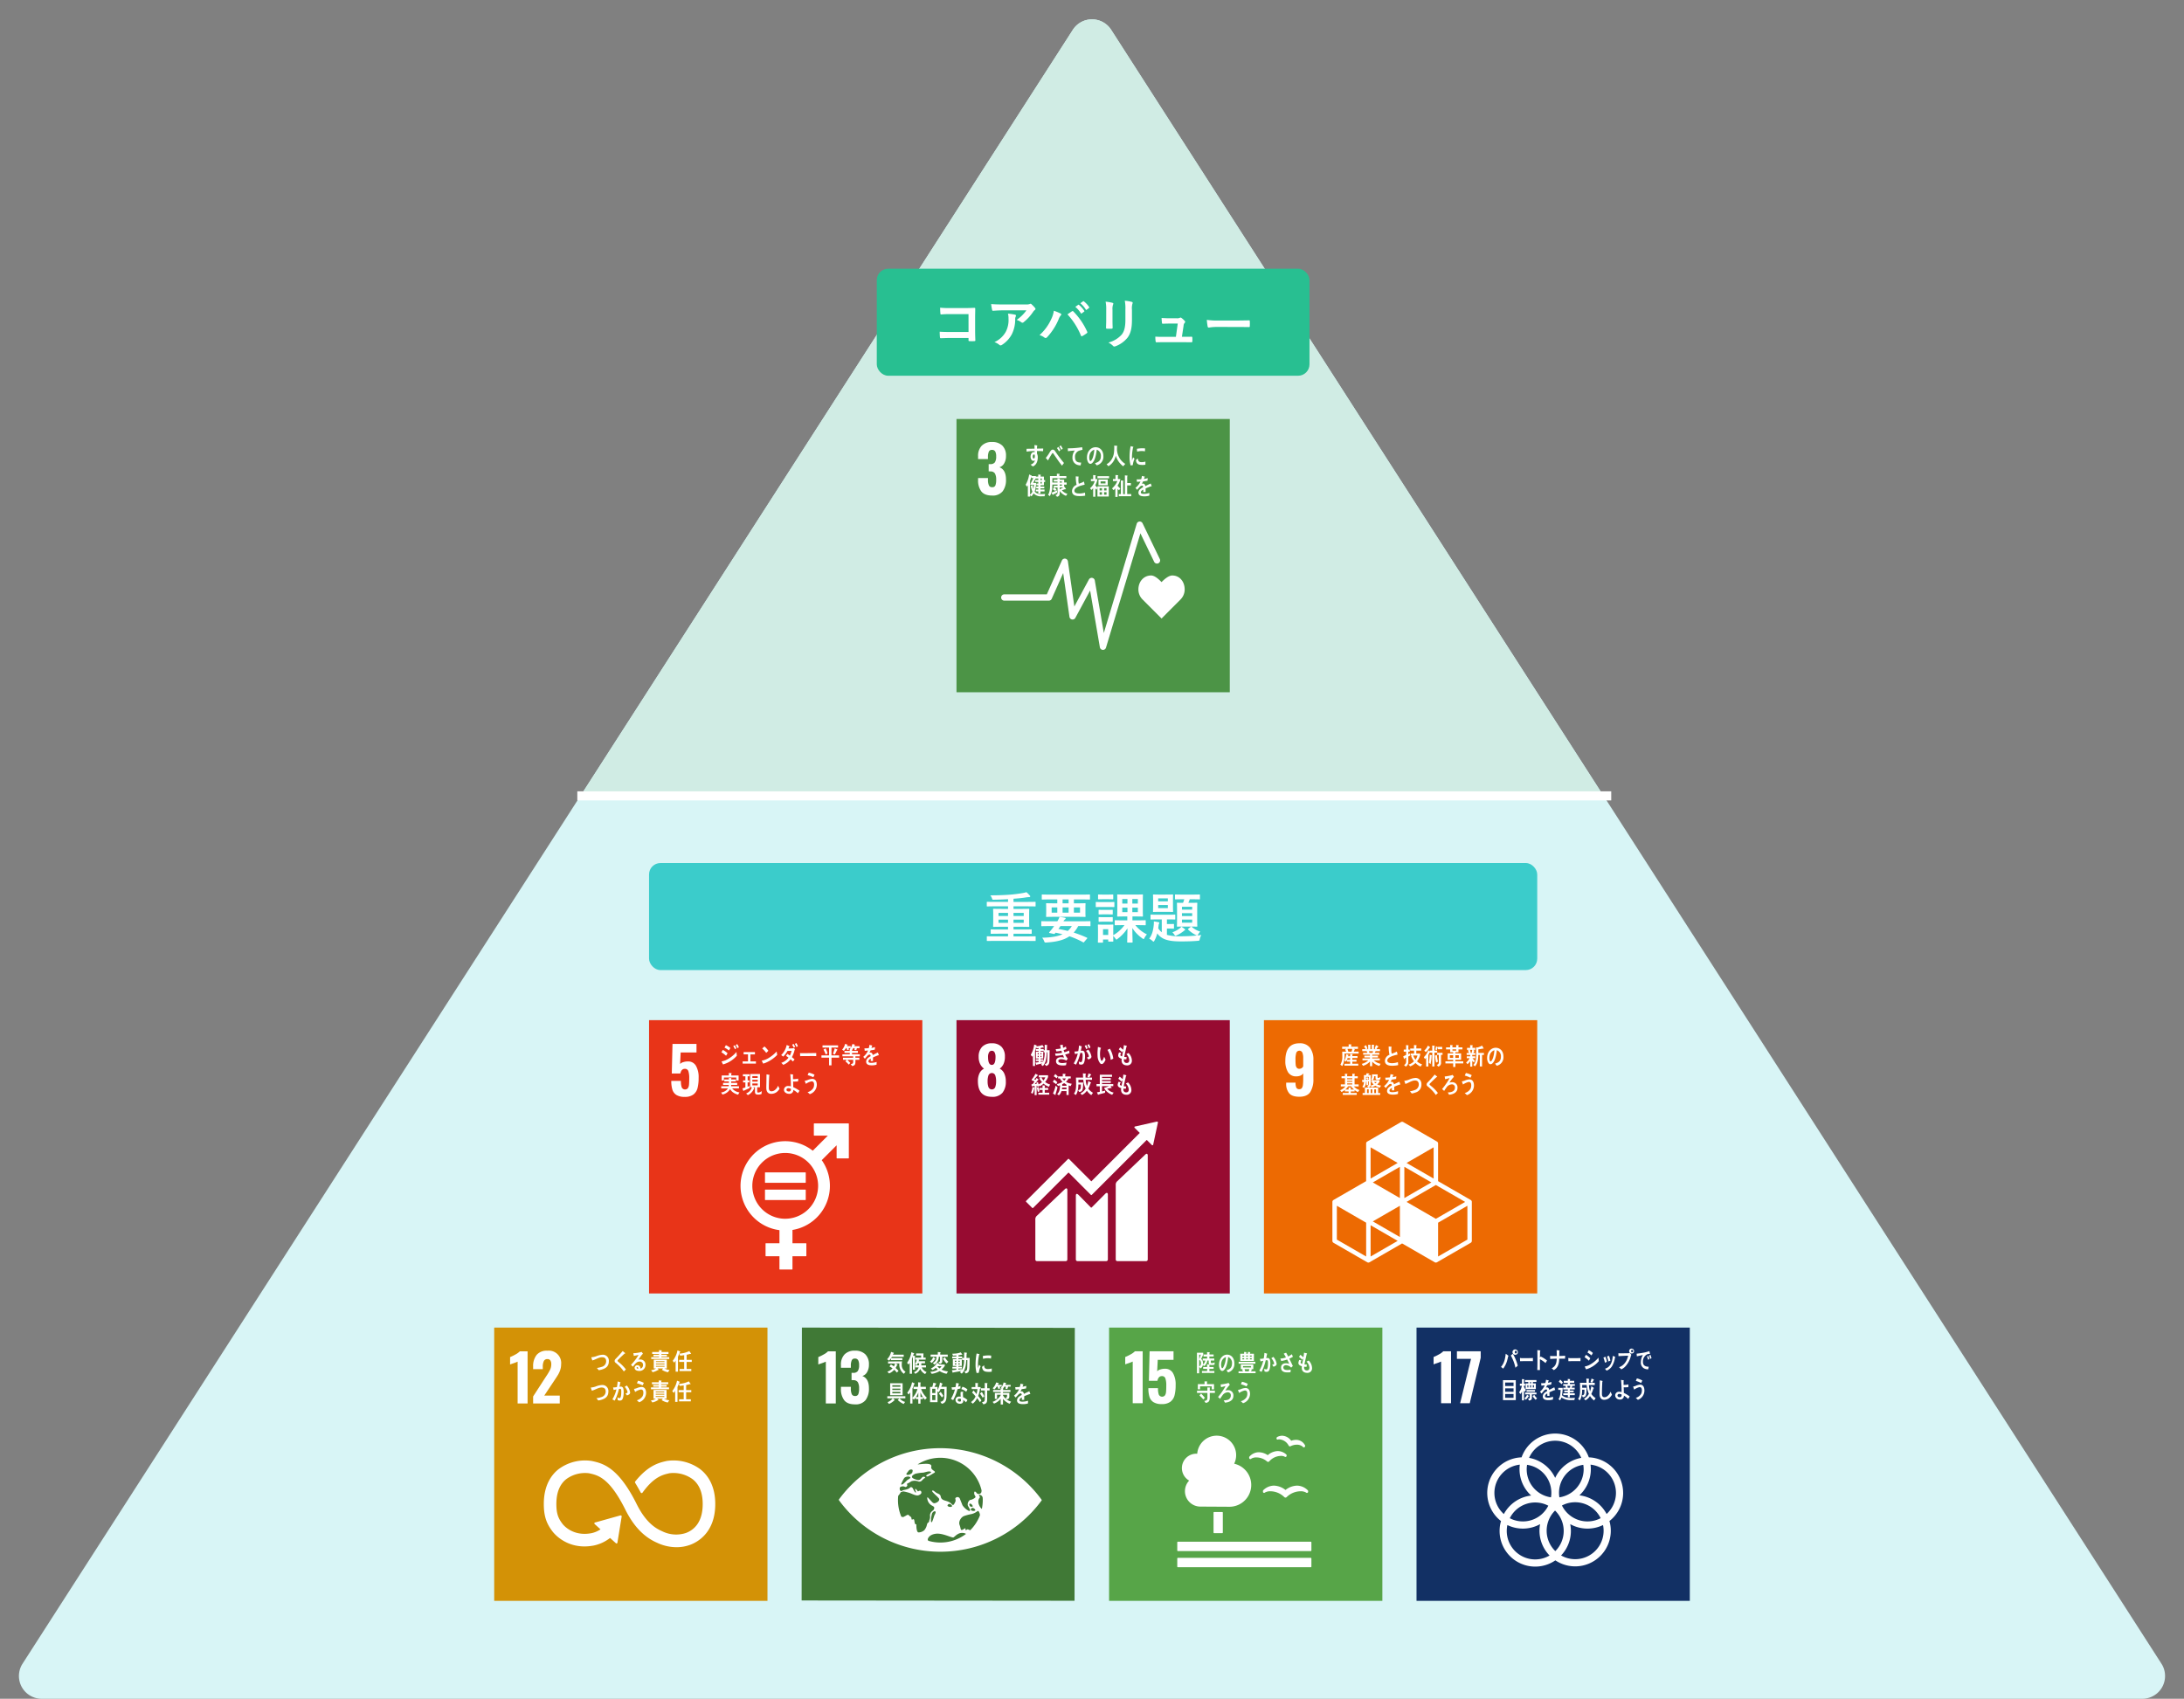 <svg xmlns="http://www.w3.org/2000/svg" width="959" height="746" viewBox="0 0 959 746"><rect x="0" y="0" width="959" height="746" fill="#808080" stroke="none"/><defs><clipPath id="a"><path data-name="長方形 8441" transform="translate(709 4107)" fill="#fff" stroke="#707070" d="M0 0h477v350H0z"/></clipPath></defs><g data-name="グループ 12104" transform="translate(-470 -4107)"><path data-name="多角形 30" d="M941.088 4120.088a10 10 0 0116.824 0l461.188 717.505a10 10 0 01-8.415 15.407h-922.37a10 10 0 01-8.415-15.407z" fill="#d8f5f6"/><g data-name="マスクグループ 231" clip-path="url(#a)"><path data-name="多角形 31" d="M941.087 4120.095a10 10 0 0116.826 0l225.187 350.5a10 10 0 01-8.411 15.405H724.311a10 10 0 01-8.411-15.405z" fill="#d0ece4"/></g><g data-name="アートワーク 82"><g data-name="グループ 10816"><path data-name="長方形 8390" fill="#4c9446" d="M890 4291h120v120H890z"/><g data-name="グループ 10812"><path data-name="パス 32147" d="M900.918 4322.811a8 8 0 01-1.436-5.1v-.784h4.336v.76a6.017 6.017 0 00.423 2.507 1.471 1.471 0 001.436.76 1.378 1.378 0 001.394-.775 6.557 6.557 0 00.352-2.521 5.4 5.4 0 00-.535-2.718 2.165 2.165 0 00-1.97-.913 5.32 5.32 0 00-.789-.028v-3.183h.7a2.331 2.331 0 002.028-.789 4.567 4.567 0 00.563-2.591 4.464 4.464 0 00-.408-2.169 1.535 1.535 0 00-1.45-.7 1.362 1.362 0 00-1.352.76 5.634 5.634 0 00-.394 2.253v1.014h-4.337v-1.239a6.345 6.345 0 011.591-4.619 5.984 5.984 0 014.492-1.634 6.238 6.238 0 014.563 1.577 6.074 6.074 0 011.605 4.534 6.244 6.244 0 01-.812 3.304 3.493 3.493 0 01-2.084 1.676q2.9 1.071 2.9 5.379a8.194 8.194 0 01-1.464 5.168 5.535 5.535 0 01-4.647 1.873q-3.271 0-4.705-1.802z" fill="#fff"/></g><g data-name="グループ 10814"><path data-name="パス 32148" d="M990.191 4365.841c0-3.382-2.17-6.123-5.456-6.123-1.643 0-3.626 1.8-4.7 2.907-1.076-1.108-2.928-2.91-4.572-2.91-3.287 0-5.59 2.742-5.59 6.125a6.194 6.194 0 001.744 4.331l8.425 8.44 8.413-8.431-.006-.006a6.2 6.2 0 001.742-4.333z" fill="#fff"/><g data-name="グループ 10813"><path data-name="パス 32149" d="M954.319 4392.39h-.086a1.382 1.382 0 01-1.278-1.147l-4.279-24.924-6.487 12.017a1.383 1.383 0 01-2.587-.461l-2.752-19.235-5.035 11.309a1.384 1.384 0 01-1.264.82h-19.562a1.383 1.383 0 110-2.767h18.671l6.623-14.876a1.384 1.384 0 012.634.367l2.837 19.834 6.393-11.853a1.383 1.383 0 012.581.423l3.963 23.083 14.444-47.979a1.384 1.384 0 012.571-.2l7.6 15.756a1.384 1.384 0 01-2.492 1.2l-6.055-12.552-15.113 50.2a1.383 1.383 0 01-1.327.985z" fill="#fff"/></g></g><g data-name="グループ 10815" fill="#fff"><path data-name="パス 32150" d="M967.406 4311.274c-.315.031-.627.075-.95.115a13.558 13.558 0 01-.452-3.982 25.689 25.689 0 01.452-4.481l.758.178a2.375 2.375 0 01.374.1.13.13 0 01.1.136.142.142 0 01-.14.137 20.8 20.8 0 00-.505 4.651c0 .38.018.749.018 1.13.157-.476.305-.961.469-1.437.219.2.438.411.653.613a10.014 10.014 0 00-.777 2.84zm5.538-.2a7.032 7.032 0 01-1.592.091c-1.246-.04-2.407-.245-2.558-2.164.294-.222.587-.456.888-.67 0 1.089.506 1.58 1.318 1.607a5.543 5.543 0 001.964-.239l-.017 1.377zm-.219-5.863a6.779 6.779 0 00-2.019-.125 9.064 9.064 0 00-1.395.246c-.037-.377-.062-.846-.108-1.224a10.506 10.506 0 011.977-.239 7.175 7.175 0 011.645.082c-.03.419-.053.846-.097 1.263z"/><path data-name="パス 32151" d="M928.017 4305.144c-.364-.03-.73-.051-1.087-.06-.533-.016-1.064-.038-1.59-.021.009.4-.01.767.016 1.16a3.5 3.5 0 01.331 1.686c0 1.782-.713 3.374-2.188 3.927-.318-.277-.657-.522-.968-.811a2.732 2.732 0 001.927-1.836 1.343 1.343 0 01-.736.172c-.756 0-1.2-.973-1.2-1.8 0-1.025.506-2.039 1.44-2.039a1.456 1.456 0 01.356.043c0-.169-.008-.344-.018-.515-.606 0-1.209.043-1.8.081-.579.05-1.146.11-1.716.191-.034-.407-.018-.822-.034-1.229 1.18-.023 2.355-.023 3.536-.067a47.916 47.916 0 01-.052-1.577c.258.021.533.065.792.107a2.694 2.694 0 01.329.053c.061.012.132.031.132.129a.3.3 0 01-.115.222c-.01.344-.018.71-.018 1.051.907-.007 1.821-.026 2.73-.056zm-3.966 1.421c-.408 0-.587.469-.587.907 0 .353.106.865.471.865.391 0 .464-.6.464-.96-.001-.288-.001-.812-.344-.812z"/><path data-name="パス 32152" d="M936.323 4311.486c-.45-.6-.977-1.231-1.445-1.9a491.33 491.33 0 01-1.667-2.407c-.185-.267-.37-.559-.555-.826-.1-.135-.219-.381-.387-.381-.24 0-.467.459-.6.658-.176.281-.354.583-.52.852-.3.493-.564 1-.855 1.477v.057c0 .09-.037.166-.114.166l-.981-1.084a14.1 14.1 0 001.039-1.364c.335-.5.635-1.065.987-1.57.336-.457.6-.727 1.1-.727a1.159 1.159 0 01.875.557c.193.236.38.55.554.8.417.593.83 1.2 1.252 1.759.651.884 1.5 1.937 2.185 2.764zm-1.29-6.265c-.281-.5-.6-.974-.907-1.448l.606-.522a12.761 12.761 0 01.882 1.452zm1.037-.688a13.577 13.577 0 00-.906-1.459l.608-.509a16.107 16.107 0 01.874 1.462z"/><path data-name="パス 32153" d="M945.142 4304.57a9.591 9.591 0 00-1.3.348 2.77 2.77 0 00-1.792 2.855c.017 2.143 1.347 2.343 2.673 2.368-.06.4-.122.813-.209 1.216h-.178a4.247 4.247 0 01-1.731-.407 3.206 3.206 0 01-1.679-3.057 4.916 4.916 0 011.037-3.052c-.976.061-2.068.165-3.027.3-.045-.529-.021-.843-.072-1.254a40.426 40.426 0 005.027-.314c.393-.058 1.061-.145 1.288-.178.043.159.137.98.15 1.061s-.095.095-.187.114z"/><path data-name="パス 32154" d="M951.552 4311.353c-.264-.314-.5-.643-.773-.944 1.359-.407 2.613-1 2.613-3.03a2.819 2.819 0 00-1.8-2.916c-.233 1.853-.689 4.8-2.037 5.894a1.249 1.249 0 01-.8.343 1.27 1.27 0 01-.919-.623 4.019 4.019 0 01-.55-2.2c0-2.624 1.742-4.478 3.787-4.478 1.892 0 3.428 1.4 3.428 3.9a3.857 3.857 0 01-2.949 4.054zm-3.022-4.94a4.415 4.415 0 00-.242 1.466c0 .439.078 1.577.559 1.577.171 0 .318-.2.422-.343.8-1.029 1.15-3.226 1.235-4.63a3.172 3.172 0 00-1.974 1.93z"/><path data-name="パス 32155" d="M963.194 4311.763a9.194 9.194 0 01-3.242-4.619 11.214 11.214 0 01-.474 1.389 6.859 6.859 0 01-1.9 2.589 5.078 5.078 0 01-.9.607l-.773-.893a4.992 4.992 0 001.044-.688 6.859 6.859 0 002.169-4.175 19.769 19.769 0 00.14-3.31l1.221.138a.172.172 0 01.167.158.21.21 0 01-.157.194c-.017.432-.026.862-.026 1.294a8.136 8.136 0 001.369 4.1 7.577 7.577 0 002.282 2.164z"/><path data-name="パス 32156" d="M928.657 4324.928c-.4.01-.8.02-1.205.02a4.4 4.4 0 01-3.6-1.278 5.623 5.623 0 01-.963 1.3l-.58-.5v.587h-.982v-4.978a5.766 5.766 0 01-.382.648l-.572-.87a12.827 12.827 0 001.543-4.508l1.064.482a.125.125 0 01.071.105.166.166 0 01-.1.136h1.9v.85l-1.2 2.159h1.295a11.635 11.635 0 01-.606 3.723c.714 1.089 2.141 1.183 3.221 1.183.464 0 .919-.03 1.383-.063zm-6.186-5.064v-.357l1.261-2.579h-.823v-.724c-.17.64-.367 1.28-.6 1.9v6.092a3.661 3.661 0 001.008-1.3 14.128 14.128 0 01-.714-2.5c.276-.145.545-.293.821-.439a10.47 10.47 0 00.358 1.75 16.335 16.335 0 00.213-1.844zm5.917-1.217v1.458h-1.516v.556h1.668v.8h-1.668v.513h1.785v.829h-1.776v.9h-.964v-.923h-1.071v-.786h1.071v-.533h-.91v-.786h.91v-.567h-.847v-.755h.847v-.7h-1.337v-.837h1.337v-.673h-1.257v-.859h1.23v-.9l1.027.1a.146.146 0 01.144.158c0 .083-.1.145-.153.188v.461h1.474v1.531h.535v.837zm-.927-1.51h-.589v.691h.589zm0 1.51h-.589v.7h.589z"/><path data-name="パス 32157" d="M938.08 4324.756a6.421 6.421 0 01-2.757-2.107c0 .249.008.488.008.735 0 1.113-.286 1.524-1.179 1.772l-.7-.767c.679-.193.921-.324.921-1.22v-2.087h-1.384c.331.294.652.585.954.909l-.587.616a23.819 23.819 0 00-1.079-.744l.572-.781h-.137v-.786h1.65v-.5h-2.27c-.008.378-.008.756-.037 1.133a8.737 8.737 0 01-1.068 3.954c-.261-.2-.51-.41-.777-.6.82-1.264.9-3.242.9-4.786 0-1.143-.043-2.289-.061-3.436h3.033v-1.025c.34.021.77.021 1.1.064.062.011.143.033.143.131a.209.209 0 01-.153.182v.648h3.062v.92h-6.132c0 .647.006 1.284.006 1.931h2.25v-.456h-1.646v-.812h1.623v-.56l.937.053c.071 0 .159.013.159.132a.2.2 0 01-.122.171v.2h1.961v1.244h1.1v.927h-1.1v.953l.081-.065.663.919a.262.262 0 01.044.142.122.122 0 01-.117.128.428.428 0 01-.2-.077c-.491.152-.981.336-1.471.5a4.965 4.965 0 002.442 1.545zm-3.945-1.425a17.165 17.165 0 01-1.667.809c-.02.077-.062.216-.143.216-.045 0-.082-.043-.108-.087l-.517-.916a26.907 26.907 0 002.49-1.03zm2.16-4.9h-.98v.486h.98zm0 1.351h-.98v.518h.98zm-.98 1.3v.832a16.391 16.391 0 001.526-.84z"/><path data-name="パス 32158" d="M943.921 4324.851c-1.232 0-3.2-.2-3.2-2.211a3.066 3.066 0 012.009-2.719 16.768 16.768 0 01-.346-3.73l.785.064c.128.011.257.021.387.041.043.011.095.031.095.1a.22.22 0 01-.06.116 7.139 7.139 0 00-.051.968 6.61 6.61 0 00.162 1.885.109.109 0 00.077.033 9.339 9.339 0 002.173-.939c.129.454.215.927.319 1.391-1.077.264-4.5.938-4.5 2.676 0 .981 1.276 1.169 1.872 1.169a7.865 7.865 0 002.781-.37c.037.444.063.9.073 1.351a14.268 14.268 0 01-2.576.175z"/><path data-name="パス 32159" d="M951.892 4325.037v-3.79l-.415.826c-.181-.2-.337-.414-.508-.626v3.706h-.959v-3.821a4.673 4.673 0 01-.768.825l-.607-.752a6.323 6.323 0 002.046-3.111h-1.667v-.9H950v-1.768l1.015.083c.053 0 .143.033.143.118a.2.2 0 01-.143.169v1.4h.887a7.862 7.862 0 01-.96 2.689 4.409 4.409 0 00.95 1.069v-.584h4.971v4.466zm.01-8v-.933h5.1v.933zm.444 3.049v-2.52h4.063v2.52zm1.538 1.3h-1.04v.985h1.04zm0 1.756h-1.04v1.112h1.04zm1.547-4.762h-2.162v.93h2.162zm.454 3.006h-1.069v.985h1.069zm0 1.756h-1.069v1.112h1.069z"/><path data-name="パス 32160" d="M960.737 4320.252v.043a7.891 7.891 0 001.176 1.2l-.535.838a6.819 6.819 0 01-.633-.668v3.556h-1v-3.778a5.166 5.166 0 01-.8.815l-.643-.795a8.306 8.306 0 002.328-3.2h-1.937v-.909h1.123v-1.759l1.076.1a.157.157 0 01.127.146c0 .085-.082.138-.144.159v1.357h1.09a7.954 7.954 0 01-1.228 2.895zm.543 4.647v-.921h.895v-6l1.023.126a.148.148 0 01.136.148c0 .1-.1.148-.163.181v5.546h.779v-8.235l1.024.117c.071.011.164.051.164.148s-.1.15-.164.192v2.941h1.6v1.017h-1.621v3.8h1.765v.941z"/><path data-name="パス 32161" d="M975.595 4320.588a.238.238 0 01-.129-.051c-.634.213-1.855.7-2.434.963v1.581l-1.036-.01c.009-.142.009-.3.009-.471v-.574c-.7.327-1.055.748-1.055 1.22 0 .411.4.626 1.2.626a7.782 7.782 0 002.557-.409l-.035 1.2a7.289 7.289 0 01-2.205.3c-1.721 0-2.583-.542-2.583-1.642a2.036 2.036 0 01.721-1.477 6.288 6.288 0 011.335-.882c-.016-.462-.158-.7-.412-.7a1.268 1.268 0 00-.9.391 8 8 0 00-.677.7c-.326.361-.527.607-.65.731-.158-.186-.4-.462-.73-.842a7.394 7.394 0 002.216-2.781c-.466.061-.985.1-1.546.134a13.54 13.54 0 00-.141-1.066 15.1 15.1 0 002.012-.1 8.506 8.506 0 00.3-1.418l1.185.269a.122.122 0 01.106.122c0 .061-.042.112-.14.154-.044.175-.123.442-.236.789a13.935 13.935 0 001.641-.378l-.1 1.128c-.482.1-1.133.206-1.94.32a6.4 6.4 0 01-.546 1.025 1.779 1.779 0 01.5-.071c.537 0 .889.36 1.045 1.1.7-.37 1.5-.749 2.371-1.139l.4 1.149c.005.067-.03.109-.103.109z"/></g></g></g><g data-name="グループ 10968"><g data-name="アートワーク 83"><g data-name="グループ 10500"><path data-name="長方形 8164" fill="#57a548" d="M957 4690h120v120H957z"/><g data-name="グループ 10498" fill="#fff"><path data-name="パス 29447" d="M967.383 4704.917a18.724 18.724 0 01-1.8.7q-1.183.395-1.493.535v-3.235a18.685 18.685 0 002.324-1.127 7.846 7.846 0 001.929-1.38h3.408v22.807h-4.368z"/><path data-name="パス 29448" d="M976.508 4722.754a4.2 4.2 0 01-1.774-2.352 12.837 12.837 0 01-.479-3.8h4.225a8.087 8.087 0 00.366 2.859 1.623 1.623 0 002.676.324 3.227 3.227 0 00.493-1.535q.1-.972.1-2.8a9.542 9.542 0 00-.38-3.112 1.508 1.508 0 00-1.563-1.028q-1.521 0-1.943 2.056h-3.746l.31-12.955h10.505v3.746h-6.928l-.253 5.041a2.944 2.944 0 011.352-.8 6.377 6.377 0 012.056-.324 3.888 3.888 0 013.52 1.887 9.968 9.968 0 011.183 5.295 17.727 17.727 0 01-.479 4.492 5.094 5.094 0 01-1.817 2.816 6.159 6.159 0 01-3.816 1.028 6.654 6.654 0 01-3.608-.838z"/></g><g data-name="グループ 10499" fill="#fff"><path data-name="パス 29449" d="M1006.677 4770.99a.265.265 0 01.265.266v8.747a.264.264 0 01-.265.266h-3.542a.265.265 0 01-.266-.266v-8.752a.266.266 0 01.266-.266z"/><path data-name="パス 29450" d="M1045.57 4784.032h-58.365a.274.274 0 00-.267.274v3.568a.266.266 0 00.267.263h58.365a.268.268 0 00.268-.263v-3.568a.275.275 0 00-.268-.274"/><path data-name="パス 29451" d="M1045.57 4791.121h-58.365a.266.266 0 00-.267.262v3.579a.268.268 0 00.267.263h58.365a.269.269 0 00.268-.263v-3.579a.267.267 0 00-.268-.262"/><path data-name="パス 29452" d="M1034.464 4761.301a8.635 8.635 0 00-5.049-1.9 6.745 6.745 0 00-4.687 1.991.5.5 0 00-.156.366v.318a.508.508 0 00.167.4.468.468 0 00.411.1.546.546 0 00.109-.028.782.782 0 00.292-.185 4.715 4.715 0 012.338-.486 8.829 8.829 0 016.014 2.52l.054.048a.7.7 0 00.507.211.687.687 0 00.494-.206l.048-.049a8.857 8.857 0 016.022-2.524 4.718 4.718 0 012.344.486.863.863 0 00.322.2.72.72 0 00.342.01.5.5 0 00.368-.481v-.281a.5.5 0 00-.157-.361 6.76 6.76 0 00-4.744-2.045 8.568 8.568 0 00-5.039 1.9"/><path data-name="パス 29453" d="M1030.841 4738.044a.486.486 0 00-.255.307l-.059.195a.5.5 0 00.077.438.481.481 0 00.361.2.189.189 0 00.073 0 .634.634 0 00.282-.072 1.463 1.463 0 01.353-.039 5.064 5.064 0 014.17 2.723l.02.038a.6.6 0 00.373.3.747.747 0 00.186.029.617.617 0 00.294-.073l.039-.018a5.813 5.813 0 012.6-.644 3.964 3.964 0 012.662.852.676.676 0 00.2.218 1.426 1.426 0 00.19.091.51.51 0 00.086.012.256.256 0 00.053 0 .5.5 0 00.231-.058.49.49 0 00.248-.3l.049-.172a.448.448 0 00.02-.142.473.473 0 00-.068-.25 4.388 4.388 0 00-3.959-2.38 6.219 6.219 0 00-2.1.394 5.1 5.1 0 00-3.937-2.206 4.853 4.853 0 00-2.188.554"/><path data-name="パス 29454" d="M1018.509 4747.019l.017.263a.5.5 0 00.626.452.624.624 0 00.086-.027.634.634 0 00.252-.186 4.277 4.277 0 012.226-.505 7.212 7.212 0 014.615 1.746l.041.042a.692.692 0 00.45.17h.043a.681.681 0 00.458-.22l.039-.044a7.01 7.01 0 015.117-2.365 3.473 3.473 0 011.521.278.76.76 0 00.3.157.68.68 0 00.214.014.622.622 0 00.122-.029.5.5 0 00.331-.5l-.013-.228a.5.5 0 00-.176-.347 5.723 5.723 0 00-3.733-1.469 6.957 6.957 0 00-4.369 1.807 7.291 7.291 0 00-3.894-1.292 5.568 5.568 0 00-4.14 1.913.515.515 0 00-.136.373"/><path data-name="パス 29455" d="M988.974 4751.705a6.327 6.327 0 016.327-6.327c.137 0 .271.012.406.02a8.557 8.557 0 1116.224 4.381 9.564 9.564 0 01-2.075 18.9c-.386 0-12.768-.074-12.768-.074a6.767 6.767 0 01-4.928-11.412 6.321 6.321 0 01-3.186-5.488z"/></g><path data-name="パス 29456" d="M1009.255 4709.688c-.249-.3-.472-.631-.721-.926 1.267-.4 2.436-.978 2.436-2.976a2.777 2.777 0 00-1.672-2.862c-.217 1.819-.643 4.712-1.9 5.786a1.148 1.148 0 01-.746.338 1.183 1.183 0 01-.856-.613 4.107 4.107 0 01-.513-2.156c0-2.578 1.627-4.4 3.534-4.4 1.762 0 3.194 1.379 3.194 3.831a3.76 3.76 0 01-2.756 3.978zm-2.82-4.852a4.58 4.58 0 00-.223 1.443c0 .431.071 1.547.521 1.547.159 0 .3-.2.392-.337a10.016 10.016 0 001.153-4.546 3.037 3.037 0 00-1.847 1.894z" fill="#fff"/><path data-name="パス 29457" d="M1013.843 4710.025v-.82h1.967a6.834 6.834 0 00-.427-.7c.136-.092.282-.175.421-.257h-.947v-2.062h5.475v2.062h-1.03l.378.155a.137.137 0 01.086.112c0 .1-.112.144-.181.144-.1.174-.2.37-.3.545h2.047v.82zm.051-4.176v-.832h7.341v.832zm.7-1.2v-3.17h1.7v-.791l.93.074a.13.13 0 01.137.122.2.2 0 01-.145.174v.421h.729v-.791l.921.074a.131.131 0 01.138.122.188.188 0 01-.138.174v.421h1.737v3.17zm1.717-2.389h-.781v.5h.781zm.009 1.19h-.79v.512h.79zm3.027 3.46h-3.541v.614h3.541zm-2.871 1.342c.094.319.205.627.284.956h1.562l.267-.956zm1.468-5.992h-.737v.5h.737zm.011 1.19h-.748v.512h.748zm1.676-1.19h-.793v.5h.793zm0 1.19h-.793v.512h.793z" fill="#fff"/><path data-name="パス 29458" d="M1027.055 4709.122a1.32 1.32 0 01-.975.307 2.042 2.042 0 01-.847-.195c-.035-.4-.051-.786-.1-1.175a1.919 1.919 0 00.952.3c.7 0 .692-2.306.692-2.878 0-.42.007-1.176-.485-1.176a2.18 2.18 0 00-.518.084 20.333 20.333 0 01-1.84 5.075c-.337-.165-.657-.378-.994-.552a14.321 14.321 0 001.744-4.34c-.4.081-.794.173-1.184.284-.034-.132-.25-1.072-.25-1.111s.017-.043.044-.043c.077 0 .146.021.225.021a7.992 7.992 0 001.383-.173 17.608 17.608 0 00.309-2.44c.279.07.537.154.8.235a1.886 1.886 0 01.339.111c.043.023.1.041.1.1s-.07.114-.114.134a21 21 0 01-.362 1.725 4.594 4.594 0 01.518-.05 1.038 1.038 0 011.15.868 5.814 5.814 0 01.165 1.553c.002.908-.128 2.723-.752 3.336zm2.144-1.928c-.188-.3-.4-.573-.605-.859.25-.041.883-.193.883-.582a4.94 4.94 0 00-1.244-2.3c.3-.195.6-.4.906-.591a5.861 5.861 0 011.442 3.053c0 .818-.855 1.088-1.382 1.279z" fill="#fff"/><path data-name="パス 29459" d="M1036.132 4703.651c.546 1.052 1.047 2.136 1.551 3.219l-.739.721a3.239 3.239 0 00-2.213-1.074c-.511 0-1.2.232-1.2.983 0 1.032 1.089 1.133 1.725 1.133a7.331 7.331 0 001.485-.161c-.017.381-.042.751-.066 1.122a8.737 8.737 0 01-1.359.08c-1.205 0-2.8-.237-2.8-2.095 0-1.5 1.132-1.923 2.189-1.923a4.229 4.229 0 011.392.269c-.144-.361-.318-.711-.486-1.062-.144-.28-.277-.572-.428-.852a11.488 11.488 0 01-2.605.663c-.109-.361-.251-.711-.369-1.064a7.683 7.683 0 002.447-.511 11.757 11.757 0 00-.838-1.453.133.133 0 01-.117-.121.124.124 0 01.076-.11c.319-.152.654-.262.971-.381.328.53.594 1.092.881 1.662a9.909 9.909 0 001.616-.993c.169.363.318.734.478 1.095a9.962 9.962 0 01-1.591.853z" fill="#fff"/><path data-name="パス 29460" d="M1001.213 4718.693v1.972c0 1.611-.45 2.2-1.809 2.41l-.615-.862c.975-.144 1.395-.289 1.395-1.56 0-.657 0-1.3-.008-1.961h-4.567v-.963h4.558v-1.459l1.046.072a.135.135 0 01.149.125.206.206 0 01-.149.174v1.088h2.256v.964zm.86-1.57v-1.334h-5.12v1.325h-.975v-2.281h2.941v-1.241l1.089.082a.119.119 0 01.132.124.2.2 0 01-.141.165v.87h3.091v2.289zm-3.688 4.454a15.1 15.1 0 00-1.715-1.785c.247-.266.484-.555.739-.822a22.444 22.444 0 011.651 1.878z" fill="#fff"/><path data-name="パス 29461" d="M1007.868 4722.953a4.765 4.765 0 00-.474-.84c-.018-.033-.044-.063-.044-.092s.044-.04.061-.053a7.894 7.894 0 001.3-.164 1.945 1.945 0 001.747-1.961 1.281 1.281 0 00-1.441-1.416 2.965 2.965 0 00-2.3 1.438 18.58 18.58 0 00-.975 1.436c-.3-.266-.6-.542-.895-.82a30.225 30.225 0 002.513-3.458 9.173 9.173 0 00.755-1.356c-.23.054-.458.124-.686.186-.413.112-.835.236-1.255.328-.064-.4-.126-.8-.2-1.2a19.788 19.788 0 002.882-.5 4.2 4.2 0 00.6-.2 6.867 6.867 0 01.554.874c0 .1-.105.132-.167.142a17.712 17.712 0 00-1.792 2.36 4.283 4.283 0 011.141-.175 2.264 2.264 0 012.4 2.494c0 2.187-2.212 2.897-3.724 2.977z" fill="#fff"/><path data-name="パス 29462" d="M1015.823 4723.21c-.325-.3-.648-.6-.992-.87a4.242 4.242 0 002.529-1.787 3.26 3.26 0 00.343-1.509c0-.913-.3-1.436-1.115-1.436a7.259 7.259 0 00-2.486 1.1c-.061-.155-.484-1.211-.484-1.3 0-.073.087-.061.122-.061a5.794 5.794 0 001.089-.3 6.024 6.024 0 012.047-.525c1.4 0 2.019 1.109 2.019 2.641a4.385 4.385 0 01-3.072 4.047zm1.537-7.4a12.845 12.845 0 00-2.485-.923c.166-.368.326-.738.492-1.109a9.785 9.785 0 012.547.936c-.177.369-.353.738-.554 1.096z" fill="#fff"/><path data-name="パス 29463" d="M1003.273 4706.305a4.774 4.774 0 01-1.21.135 1.885 1.885 0 01-.862-.135.191.191 0 01-.141.195v.812h1.835v.821h-1.854v.953h2.2v.833h-5.457v-.833h2.275v-.953h-1.748v-.821h1.722v-1.2l1.009.1a.96.96 0 01-.3-.792v-.963h-.606a3.514 3.514 0 01-1.389 2.452l-.569-.452a2.242 2.242 0 01-.984 1.448l-.633-.657v2.834h-.975v-9.042h2.749v.811c-.3.637-.588 1.273-.9 1.9a2.559 2.559 0 01.825 2.062 2.728 2.728 0 01-.035.38 2.514 2.514 0 00.993-1.732h-1.114v-.874h1.941v-.893h-1.581v-.872h1.573v-1.057l1.035.083a.126.126 0 01.141.122.182.182 0 01-.141.173v.678h1.832v.872h-1.852v.893h2.142v.874h-1.52c0 .195-.008.388-.008.583 0 .474.149.555.528.555a2.863 2.863 0 001.184-.319zm-6.71-4.382v2.019c.255-.667.5-1.334.7-2.022zm0 2.134v3.049a1.565 1.565 0 00.782-1.467 1.777 1.777 0 00-.783-1.582z" fill="#fff"/><path data-name="パス 29464" d="M1044.047 4709.883c-1.229.011-2.424-.512-2.441-2.166 0-.247.026-.493.044-.739-.641-.225-1.5-.512-1.52-1.467a3.754 3.754 0 01.387-1.312c.333.071.667.172.992.245a1.947 1.947 0 00-.43.9c.01.358.508.512.747.574.14-.81.3-1.612.439-2.423-.159.2-.306.39-.456.586a16.417 16.417 0 00-1.407-1.212q.291-.461.607-.924a12.657 12.657 0 011.307 1.129 13.283 13.283 0 00.282-2.052c.282.051.571.132.853.2a2.136 2.136 0 01.35.094c.061.02.123.051.123.132a.4.4 0 01-.166.266c-.062.226-.115.474-.168.7-.105.483-.21.966-.324 1.449-.166.758-.342 1.529-.475 2.3.351.063.711.063 1.062.094l-.158.993a7.06 7.06 0 01-1.035-.081 2.512 2.512 0 00-.027.451 1.142 1.142 0 001.274 1.2c.745-.01 1.081-.462 1.071-1.312a4.357 4.357 0 00-1.29-2.577 7.971 7.971 0 00.964-.472 4.833 4.833 0 011.479 3.338 1.978 1.978 0 01-2.084 2.086z" fill="#fff"/></g></g><g data-name="アートワーク 84"><g data-name="グループ 10509"><path data-name="長方形 8167" fill="#123064" d="M1092 4690h120v120h-120z"/><g data-name="グループ 10507" fill="#fff"><path data-name="パス 29505" d="M1102.784 4704.917a18.749 18.749 0 01-1.8.7q-1.183.395-1.493.535v-3.235a18.69 18.69 0 002.324-1.127 7.845 7.845 0 001.929-1.38h3.408v22.807h-4.368z"/><path data-name="パス 29506" d="M1115.937 4703.729h-6.2v-3.323h10.449v2.845l-4.812 19.966h-4.225z"/></g><path data-name="パス 29507" d="M1182.723 4762.619a15.673 15.673 0 00-15.075-15.639 15.652 15.652 0 00-29.519 0 15.643 15.643 0 00-9.036 27.982 15.644 15.644 0 0023.872 17.256 15.645 15.645 0 0023.746-17.274 15.637 15.637 0 006.017-12.322m-17.336-10.43a12.509 12.509 0 01-10.659 12.348 12.392 12.392 0 0110.49-14.273 12.451 12.451 0 01.163 1.922m-12.445 35.966a12.466 12.466 0 01-.115-17.809 12.466 12.466 0 01.115 17.809m-12.4-37.888a12.382 12.382 0 0110.5 14.273 12.387 12.387 0 01-10.5-14.273m9.322 17.944a12.455 12.455 0 01-16.909 5.5 12.456 12.456 0 0116.909-5.5m5.994-.084a12.46 12.46 0 0116.992 5.565 12.459 12.459 0 01-16.992-5.565m-2.977-28.439a12.517 12.517 0 0111.461 7.518 15.706 15.706 0 00-11.461 8.8 15.7 15.7 0 00-11.459-8.8 12.516 12.516 0 0111.459-7.518m-26.684 22.932a12.519 12.519 0 0111.162-12.43 15.908 15.908 0 00-.131 2 15.621 15.621 0 005.115 11.564 15.687 15.687 0 00-12 8.134 12.461 12.461 0 01-4.142-9.269m5.423 16.685a12.377 12.377 0 01.273-2.591 15.626 15.626 0 0014.365-.393 15.578 15.578 0 004.155 13.768 12.477 12.477 0 01-18.793-10.784m42.526-.1a12.482 12.482 0 01-18.668 10.86 15.592 15.592 0 004.007-13.752 15.617 15.617 0 0014.407.393 12.394 12.394 0 01.254 2.5m-10.626-15.544a15.614 15.614 0 005.018-11.473 15.868 15.868 0 00-.131-2 12.481 12.481 0 017.055 21.666 15.684 15.684 0 00-11.942-8.193" fill="#fff"/><g data-name="グループ 10508" fill="#fff"><path data-name="パス 29508" d="M1132.212 4702.633a12.779 12.779 0 01-.282 1.3 10.731 10.731 0 01-1.881 4.1 10.948 10.948 0 00-.955-.762c1.406-1.631 1.8-3.445 2.079-5.785l1.14.853a.153.153 0 01.051.122.2.2 0 01-.152.172zm3.225 5a18.589 18.589 0 00-2.043-5.382l.9-.758a19.658 19.658 0 012.152 5.243zm.178-5.728a1.18 1.18 0 11.879-1.142 1.034 1.034 0 01-.88 1.139zm0-1.75c-.256 0-.458.276-.458.609s.2.609.458.609.469-.287.469-.609a.556.556 0 00-.47-.613z"/><path data-name="パス 29509" d="M1143.091 4704.756c-.476-.03-.855-.03-1.243-.03-.442-.013-3.306 0-4.37.04-.017-.422-.042-.96-.051-1.274-.009-.158.06-.168.11-.158a3.89 3.89 0 00.486.074c.512.031 1.283.023 1.871.023 1.216 0 1.879-.034 3.238-.054-.025.423-.033.958-.041 1.379z"/><path data-name="パス 29510" d="M1148.64 4705.567a12.452 12.452 0 00-2.459-1.675c0 .172-.006.338-.006.5v2.362c0 .62.016 1.253.025 1.873h-1.174c.056-1.348.068-2.7.068-4.045 0-1.568-.011-3.14-.042-4.7l1.207.136a.123.123 0 01.117.127.223.223 0 01-.134.189c-.025.96-.041 1.918-.059 2.877a3.749 3.749 0 00.293-.516 11.439 11.439 0 012.827 1.77c-.225.367-.446.736-.663 1.102z"/><path data-name="パス 29511" d="M1157.221 4703.65c-.412 0-.821-.009-1.231-.009h-1.337c-.024 2.3-.612 4.1-2.382 5.034a7.339 7.339 0 00-.946-.789c1.635-.8 2.189-2.117 2.23-4.257-.964.043-1.928.087-2.885.138 0-.432-.009-.863-.034-1.3.536.02 1.074.031 1.6.031h1.024a2.766 2.766 0 00.311-.011c.006-.149.006-.294.006-.452 0-.715-.024-1.432-.058-2.15l1.165.148c.051.011.127.043.127.127a.23.23 0 01-.1.168l-.025 2.15a70.574 70.574 0 002.578-.127c.001.435-.036.867-.043 1.299z"/><path data-name="パス 29512" d="M1163.986 4704.756c-.478-.03-.856-.03-1.24-.03-.446-.013-2.987 0-4.053.04-.014-.422-.04-.96-.048-1.274-.009-.158.059-.168.108-.158a3.889 3.889 0 00.487.074c.512.031 1.82.023 2.406.023 1.217 0 1.025-.034 2.383-.054-.026.423-.035.958-.043 1.379z"/><path data-name="パス 29513" d="M1167.691 4704.547a10.177 10.177 0 00-1.9-1.529c.206-.35.392-.707.587-1.056a7.949 7.949 0 011.921 1.5zm-1.25 3.788c-.057-.124-.56-1.129-.56-1.18 0-.073.081-.083.115-.094a8.9 8.9 0 001.524-.471 12.879 12.879 0 004.384-3.417c.032.523.081 1.048.137 1.56a11.455 11.455 0 01-5.6 3.603zm2.378-6.117a8.945 8.945 0 00-1.76-1.253c.186-.337.366-.7.534-1.056a6.454 6.454 0 011.835 1.241c-.188.37-.397.718-.61 1.068z"/><path data-name="パス 29514" d="M1174.725 4705.42a12.971 12.971 0 00-.666-2.258l.909-.368a11.646 11.646 0 01.641 2.245c-.292.145-.594.259-.884.381zm4.43-2.341a10.191 10.191 0 01-1.435 4.075 5.063 5.063 0 01-2.264 1.757c-.229-.286-.471-.555-.705-.842 2.344-.708 3.181-2.76 3.431-5.644l1.031.4a.1.1 0 01.057.092.189.189 0 01-.114.163zm-2.9 1.787a12.964 12.964 0 00-.641-2.176c.3-.1.6-.2.9-.319a11.02 11.02 0 01.616 2.174c-.288.096-.582.207-.874.322z"/><path data-name="パス 29515" d="M1186.186 4702.168a10.2 10.2 0 01-2.718 5.121 5.641 5.641 0 01-1.56 1.056 13.133 13.133 0 00-.974-.953c2.02-.648 3.433-2.538 4.008-5.051-1.419.02-2.839.122-4.259.193a29.39 29.39 0 01-.048-1.261c.379.01.762.031 1.143.031.748 0 1.493-.021 2.239-.031.383-.009.772 0 1.154-.03a.633.633 0 00.422-.154 7.352 7.352 0 01.747.89c0 .085-.115.148-.154.189zm.485-.813a1.078 1.078 0 11.838-1.044.959.959 0 01-.838 1.044zm0-1.611a.516.516 0 00-.446.567.5.5 0 00.446.543.512.512 0 00.447-.543.521.521 0 00-.447-.567z"/><path data-name="パス 29516" d="M1194.376 4701.588c-.036 0-.064-.021-.1-.023a2.719 2.719 0 00-1.058.206 3.5 3.5 0 00-1.8 3.079c-.077 2.018 1.334 2.3 2.529 2.343-.066.381-.146.766-.234 1.146l-.169-.007a4.055 4.055 0 01-1.627-.41 2.875 2.875 0 01-1.418-2.811 6.079 6.079 0 01.91-3.043c-.9.155-1.775.336-2.656.56-.03-.392-.081-.775-.11-1.166.8-.1 1.6-.2 2.4-.334a16.955 16.955 0 003.215-.793c.036.168.222 1.052.219 1.157-.005.08-.048.097-.101.096zm-.683 2.542c-.143-.482-.3-.965-.473-1.421l.575-.3a10.883 10.883 0 01.439 1.4zm.931-.357a10.624 10.624 0 00-.478-1.5l.568-.318c.172.483.332.967.474 1.459z"/><path data-name="パス 29517" d="M1129.968 4721.848v-8.762h5.62v8.762zm4.636-7.723h-3.69v1.534h3.69zm0 2.554h-3.69v1.514h3.69zm0 2.477h-3.69v1.692h3.69z"/><path data-name="パス 29518" d="M1139.53 4718.231a5.935 5.935 0 01-.337-.515v4.24h-.888v-3.942a3.871 3.871 0 01-.649 1.15l-.608-.729a6.928 6.928 0 001.2-2.894h-.863v-.924h.911v-2l.9.072a.137.137 0 01.139.135.2.2 0 01-.139.162v1.631h.5v.924h-.511v.5a6.459 6.459 0 00.83 1.364c-.165.283-.32.56-.485.826zm1.667 1.981a6.2 6.2 0 01-1.192 1.477l-.624-.636a3.572 3.572 0 001.15-1.58l.807.553a.107.107 0 01.032.083c-.005.113-.105.124-.173.103zm1.9-6.332v.636h1.29v2.474h-4.479v-2.474h1.176v-.636h-1.439v-.842h5v.842zm-.434 5.459c0 .473.007.956.007 1.426 0 .977-.567 1.182-1.225 1.284l-.508-.781c.343-.071.787-.071.787-.647v-1.283h-2.029v-.8h4.978v.8zm-2.361-1.159v-.774h3.731v.771zm.814-2.885h-.428v.977h.428zm1.19-1.415h-.452v.636h.452zm0 1.415h-.452v.977h.452zm2 6.426a7.393 7.393 0 01-1.34-1.664l.757-.522a5.24 5.24 0 001.217 1.51zm-.758-6.426h-.475v.977h.475z"/><path data-name="パス 29519" d="M1152.778 4717.494a.216.216 0 01-.121-.053c-.594.216-1.735.7-2.277.964v1.581l-.971-.01c.009-.144.009-.3.009-.472v-.575c-.656.327-.985.749-.985 1.22 0 .411.378.627 1.126.627a6.883 6.883 0 002.391-.41l-.033 1.2a6.327 6.327 0 01-2.063.3c-1.609 0-2.414-.542-2.414-1.642a2.084 2.084 0 01.674-1.477 5.969 5.969 0 011.249-.883c-.018-.462-.147-.7-.385-.7a1.169 1.169 0 00-.848.391 9.09 9.09 0 00-.633.7c-.3.36-.491.607-.607.73-.147-.185-.377-.461-.682-.84a7.37 7.37 0 002.07-2.787c-.437.063-.923.1-1.448.134a14.298 14.298 0 00-.132-1.068 13.246 13.246 0 001.883-.1 8.8 8.8 0 00.279-1.416l1.109.266a.123.123 0 01.1.124c0 .063-.04.114-.132.154-.041.175-.114.442-.221.791a12.446 12.446 0 001.536-.38l-.091 1.128c-.452.1-1.06.206-1.817.32a6.265 6.265 0 01-.509 1.025 1.573 1.573 0 01.47-.071c.5 0 .828.36.977 1.1a37.1 37.1 0 012.218-1.139l.377 1.149c.001.076-.027.119-.099.119z"/><path data-name="パス 29520" d="M1161.293 4721.821c-.426.008-.85.03-1.278.03a7.1 7.1 0 01-4.368-1.155 6.163 6.163 0 01-.612 1.244l-.7-.522c.77-.963.908-2.749.917-4.053h-1.013v-.893h1.936a15.121 15.121 0 01-.322 3.211c1.181 1.163 2.885 1.224 4.32 1.224.461 0 .926-.04 1.384-.061zm-5.565-6.982a12.17 12.17 0 00-1.278-1.054l.643-.933a9.182 9.182 0 011.156 1.233zm4.722.762c-.105.249-.2.512-.3.774h1.3v.791h-2.146v.472h1.706v.771h-1.706v.432h2.178v.812h-2.165v.964h-.874v-.964h-2.016v-.812h2.016v-.432h-1.584v-.768h1.584v-.472h-2.032v-.791h1.165c-.073-.262-.137-.525-.226-.774h-.949v-.792h2.024v-.582h-1.767v-.853h1.761v-.823l.9.071c.073.007.154 0 .154.121 0 .078-.081.119-.13.149v.482h1.9v.853h-1.9v.582h2.17v.792zm-2.2-.02c.032.269.08.532.111.8h1.014c.048-.269.1-.532.144-.8z"/><path data-name="パス 29521" d="M1169.971 4722a6.683 6.683 0 01-1.8-1.944 5.31 5.31 0 01-1.977 1.88l-.665-.7a5.146 5.146 0 002.145-2.144 12.338 12.338 0 01-.959-3.888h-1.974v.054c0 .39.006.771.006 1.162h1.918c-.017.792-.017 1.594-.1 2.376-.155 1.288-.528 1.7-1.521 1.806l-.446-.835c.984-.127 1.113-.549 1.129-1.753l.01-.72h-1.009c0 1.49-.21 3.539-1.039 4.65l-.764-.6c.837-1.058.893-2.809.893-4.235 0-.951-.05-1.913-.065-2.864h2.9c-.048-.624-.064-1.257-.08-1.88l1.067.148c.055.01.168.041.168.148a.29.29 0 01-.154.222c-.008.253-.008.5-.008.749 0 .2 0 .412.008.613h2.6v.983h-2.56a12.439 12.439 0 00.495 2.767 10.382 10.382 0 00.569-2.272l1.015.7a.251.251 0 01.1.188c0 .118-.163.161-.229.171a12.89 12.89 0 01-.885 2.346 5.842 5.842 0 001.893 1.839zm-.244-8.852c-.194.35-.383.708-.586 1.047l-.746-.286a13.4 13.4 0 00.453-1.53l.944.419a.216.216 0 01.13.182c0 .106-.13.159-.196.169z"/><path data-name="パス 29522" d="M1176.535 4721.006a3.626 3.626 0 01-2.178.7c-1.167 0-1.9-.83-1.964-2.286-.017-.2-.007-.391-.007-.587 0-.553.007-1.108.024-1.674.024-1.324.041-2.656.059-3.98.253.041.517.092.772.152a1.685 1.685 0 01.32.072c.066.031.147.073.147.165a.217.217 0 01-.123.175c-.1 1.786-.172 3.59-.172 5.376 0 .914.328 1.469 1.094 1.469a2.156 2.156 0 001.044-.3 4.169 4.169 0 001.649-2.143l.6 1.332a4.859 4.859 0 01-1.265 1.529z"/><path data-name="パス 29523" d="M1184.927 4721.33a9.431 9.431 0 00-1.864-1.457 1.594 1.594 0 01-1.774 1.713 1.933 1.933 0 01-2.063-1.745 1.63 1.63 0 011.8-1.662 3.863 3.863 0 011.026.134 56.8 56.8 0 00-.165-4.311c-.032-.348-.049-.7-.107-1.035l1.093.174c.05.01.14.063.14.145a.2.2 0 01-.09.144v.39c0 .449-.009.9.008 1.354h.1a8.169 8.169 0 001.133-.061c.3-.041.584-.112.872-.162 0 .4-.017.8-.024 1.21-.461.04-.929.07-1.388.07-.214 0-.426-.009-.651-.018.025.819.034 1.642.058 2.474a13.3 13.3 0 012.572 1.558zm-2.866-1.941a2.4 2.4 0 00-1.085-.266.724.724 0 00-.732.647c0 .636.574.8.978.8.494 0 .839-.223.839-.892z"/><path data-name="パス 29524" d="M1189.193 4721.739c-.3-.3-.607-.6-.929-.872a3.975 3.975 0 002.366-1.787 3.436 3.436 0 00.322-1.506c0-.914-.28-1.436-1.045-1.436a6.6 6.6 0 00-2.326 1.1c-.057-.152-.45-1.212-.45-1.3 0-.073.08-.063.114-.063a5.045 5.045 0 001.018-.3 5.343 5.343 0 011.915-.522c1.315 0 1.89 1.108 1.89 2.636a4.35 4.35 0 01-2.875 4.05zm1.437-7.4a11.528 11.528 0 00-2.324-.923c.156-.368.3-.739.458-1.109a8.853 8.853 0 012.386.936c-.166.374-.331.739-.52 1.096z"/></g></g></g><g data-name="アートワーク 90"><g data-name="グループ 10878"><path data-name="長方形 8407" fill="#407936" d="M822 4809.837l.12-119.837 119.837.12-.12 119.837z"/><g data-name="グループ 10876" fill="#fff"><path data-name="パス 32393" d="M832.623 4704.958a18.787 18.787 0 01-1.808.706q-1.186.4-1.5.537v-3.252a18.748 18.748 0 002.33-1.13 7.865 7.865 0 001.935-1.384h3.418v22.884h-4.375z"/><path data-name="パス 32394" d="M840.702 4721.907a8.02 8.02 0 01-1.441-5.113v-.791h4.35v.763a6.035 6.035 0 00.424 2.514 1.475 1.475 0 001.441.763 1.382 1.382 0 001.4-.777 6.575 6.575 0 00.353-2.528 5.417 5.417 0 00-.537-2.726 2.171 2.171 0 00-1.977-.918 5.315 5.315 0 00-.791-.028v-3.192h.706a2.338 2.338 0 002.034-.791 4.581 4.581 0 00.565-2.6 4.478 4.478 0 00-.41-2.175 1.539 1.539 0 00-1.455-.706 1.366 1.366 0 00-1.356.763 5.65 5.65 0 00-.4 2.26v1.017h-4.35v-1.243a6.363 6.363 0 011.6-4.633 6 6 0 014.506-1.638 6.256 6.256 0 014.576 1.582 6.092 6.092 0 011.61 4.548 6.262 6.262 0 01-.819 3.319 3.5 3.5 0 01-2.09 1.681q2.909 1.074 2.91 5.4a8.219 8.219 0 01-1.469 5.184 5.552 5.552 0 01-4.661 1.878q-3.279-.005-4.719-1.813z"/></g><path data-name="パス 32395" d="M927.128 4765.256a55.14 55.14 0 00-88.5-.121c-.136.19-.252.355-.348.495.1.144.211.308.346.5a55.142 55.142 0 0088.5.121c.139-.193.254-.356.345-.5-.091-.14-.205-.3-.344-.5m-59.13-11.075c.241-.353 1.042-1.361 1.14-1.488a1.424 1.424 0 01.9-.368c.283-.055.661.106.706.319a2.479 2.479 0 01-.251 1.182 3.084 3.084 0 01-1.974.887c-.434-.067-.6-.4-.522-.532m-.957 1.9c.043-.05.081-.092.1-.112a2.49 2.49 0 011.468-.535c.463-.079 1.08.156 1.154.463s-1.162.866-1.389 1.076c-.643.591-1.651 1.8-2.239 1.924a.7.7 0 01-.481-.051 18.414 18.414 0 011.39-2.766m9.967 20.518a5.291 5.291 0 01-1.147 2.382 3.853 3.853 0 01-2.538.967c-.846-.064-.961-2.323-.959-3.484 0-.4-.569.787-.862-1.63-.188-1.548-1.183.16-1.251-.873s-.566-.825-1.087-1.47-1.166.061-1.892.386-.425.489-1.451.165c-.026-.008-.04-.016-.065-.025a18.54 18.54 0 01-1.452-7.243c0-.628.035-1.246.095-1.856a1.118 1.118 0 01.115-.173c.986-1.163.964-1.436.964-1.436l1.089-.376a18.2 18.2 0 013.047.765c1.078.406 2.775 1.323 3.763.922.715-.293 1.274-.683 1.207-1.278-.079-.746-.667-.924-1.378-.422-.263.185-.82-1.126-1.258-1.06s.54 1.539.168 1.6-1.12-1.538-1.248-1.8-.7-.9-1.223-.411c-1.1 1.041-2.881.975-3.239 1.243-1.09.813-1.376-.27-1.351-.93.044-.151.089-.3.137-.452a2.227 2.227 0 012.071-.227c.481.322.827-.082 1.015-.277a.669.669 0 000-.756c-.122-.259.241-.447.49-.514a13.087 13.087 0 001.412-.839 4.639 4.639 0 012.825-.012 1.5 1.5 0 001.857-.372 4.985 4.985 0 011.351-1.122c.27-.126-.662-1-1.431-.049s-1.162 1.031-1.524 1.03-2.509-.539-2.773-1.219.673-1.185 1.467-1.568a19.393 19.393 0 013.517-.493c1.128-.246 2.57-.81 3.295-.315s-3.033 1.337-1.8 2c.439.242 2.425-1.139 3.106-1.492 1.6-.823-1.55-1.1-1.139-2.777.465-1.9-3.864-1.168-6.021-1.01a18.6 18.6 0 0128.093 11.363 3.052 3.052 0 01-.092.861 1.216 1.216 0 01-2.179.165c-.188-.272-.985-1.027-.96.262s1.251 1.423.061 2.2a4.583 4.583 0 01-1.957.779 2.519 2.519 0 00-.952 2.232c.132.71 1.825 2.652.567 2.57a7.273 7.273 0 01-2.882-2.521c-.386-1.028-.807-2.035-1.106-2.811a1.11 1.11 0 00-1.752-.517c-.662.452.184.906-.294 1.874s-.817 1.83-1.515 1.03c-1.813-2.083-4.453-1.061-4.864-3.377-.221-1.255-1.3-1.137-2.205-1.849s-1.412-1.093-1.566-.581c-.135.449 2.84 2.814 3.051 3.419.315.9-.894 1.69-1.779 1.9s-1.268-.5-2.133-1.4-1.244-1.548-1.3-.839a4.07 4.07 0 001.7 3.091c.752.478 1.6.695 1.351 1.468s0 .337-.849 1.17a2.274 2.274 0 00-.948 2.265c.059 1.162-.243 1.228-.426 2.194s-.6.129-.967 1.546m19.968-7.392c.626-.05 1.564.818 1.2 1.151a1.665 1.665 0 01-1.774-.162c-.468-.365.3-.966.578-.989m-.79-.573c-.2-.075-.377-.265-.529-.722a.418.418 0 01.609-.533 1.8 1.8 0 01.876 1.069c0 .3-.751.267-.956.186m-8.211-.043a1.679 1.679 0 01-1.778-.162c-.467-.364.3-.967.578-.989.626-.055 1.565.82 1.2 1.151m-7.6 3.684c-.257.419-.96 3.547-1.429 3.182s.2-3.629.331-3.877c.736-1.347 2.326-1.278 1.1.695m2.513 12.13a18.619 18.619 0 01-5.228-.756.767.767 0 01-.224-.91c.578-1.5 2.293-2.085 3.646-2.214 3.017-.29 6.979 1.968 7.611 1.605s1.911-2.019 3.782-1.947a2.928 2.928 0 011.7.427 18.527 18.527 0 01-11.282 3.794m13.129-5.4a3.2 3.2 0 01-.584-.217c-1.015-.518-.894.308-1.393.125s.565-1.344-.937-.366-1.09-.152-1.739-1.809.755-3.547 1.931-3.973a23.593 23.593 0 013.379-.887c2.236-.555 2.71-1.881 3.114-1.073.077.151.15.295.217.43a2.942 2.942 0 01.286 1.212 18.633 18.633 0 01-4.274 6.557m5.109-9.386c-.5-.137-2.584-3.028-.93-4.926.275-.312-.553-1.232-.326-1.25a1.512 1.512 0 011.62 1.3c.018.356.031.715.031 1.078a18.769 18.769 0 01-.395 3.8" fill="#fff"/><g data-name="グループ 10877" fill="#fff"><path data-name="パス 32396" d="M861.652 4702.833c-.123.184-.245.379-.378.565l4.931-.011v.908h-4.983v-.826a4.963 4.963 0 01-.846 1.03l-.846-.606a6.4 6.4 0 001.734-3.213l1.1.361c.081.031.151.061.151.175 0 .091-.126.144-.187.164-.07.175-.157.351-.237.515h4.731v.938zm5.233 7.462a4.994 4.994 0 01-1.974-4.55l-1.716.01.783.371c.051.02.148.071.148.154 0 .123-.148.185-.228.194a6.878 6.878 0 01-.635 1.258 15.479 15.479 0 011.294 1.265l-.72.763c-.389-.422-.76-.854-1.182-1.236a6.237 6.237 0 01-2.255 1.606l-.774-.772a5.525 5.525 0 002.308-1.482 19.053 19.053 0 00-1.348-.813c.212-.29.4-.606.58-.917a11.125 11.125 0 011.349.917 6.022 6.022 0 00.5-1.3l-3.059.01v-.894c2.044 0 4.088-.021 6.132-.043a7.319 7.319 0 00-.116 1.308 3.421 3.421 0 001.657 3.242z"/><path data-name="パス 32397" d="M871.744 4702.728v5.795h-.9v-5.856c-.133.349-.257.7-.405 1.038v6.578h-.978v-4.836a4.158 4.158 0 01-.547.772l-.608-.762a11.137 11.137 0 001.885-4.652l1.093.452a.192.192 0 01.123.174.16.16 0 01-.194.144l-.265.773.838.113a.114.114 0 01.1.113.172.172 0 01-.142.154zm4.474 7.68a4.9 4.9 0 01-2.159-2.276 4.026 4.026 0 01-2.159 2.151l-.588-.679a3.534 3.534 0 002.07-2.119H871.9v-.886h1.649c.018-.227.018-.465.018-.689v-.248h-.59a3.9 3.9 0 01-.512.853l-.687-.451a6.491 6.491 0 00.8-2h-.634v-.844h2.51l.026-.978-2.211.02v-.914h3.241c-.017.618-.05 1.234-.07 1.853h1.022v.864h-3.205l.343.164a.07.07 0 01.052.064c0 .093-.095.123-.157.123l-.151.349h2.833v.9h-1.61c-.009.31-.009.629-.026.937h2.068v.886h-1.875a3.867 3.867 0 002.139 2.038z"/><path data-name="パス 32398" d="M880.543 4703.737a5.959 5.959 0 01-1.436 1.793l-.749-.619a4.654 4.654 0 001.409-1.935l.881.526a.125.125 0 01.062.091c.003.083-.104.174-.167.144zm5.1 6.546a9.045 9.045 0 01-3.039-1.162 9.594 9.594 0 01-3.48 1.184l-.633-.9a6.491 6.491 0 003.285-.947 5.753 5.753 0 01-.811-.844 5.959 5.959 0 01-1.548 1.03l-.635-.71a5.422 5.422 0 002.661-2.48l.88.4c.036.023.088.054.088.116 0 .081-.1.1-.15.1l-.131.145h2.722v.6a6.992 6.992 0 01-1.427 1.636 8.341 8.341 0 002.852.793zm-1.9-7.482c0 .606.009 1.2.009 1.811a1.2 1.2 0 01-1.029 1.339l-.714-.743c.518-.143.756-.174.756-.876v-1.535h-.553a3.941 3.941 0 01-1.121 2.84 3.026 3.026 0 01-.792.6l-.7-.679a4.7 4.7 0 00.7-.452 2.749 2.749 0 00.89-2.306h-2.555v-.927h3.155v-1.142l1.093.091a.135.135 0 01.14.125.212.212 0 01-.15.175v.75h3.288v.927zm-2.168 4.157a5.069 5.069 0 001 .978 3.909 3.909 0 00.845-.978zm4.079-1.2a9.03 9.03 0 01-1.594-2.1l.864-.628a6.4 6.4 0 001.5 1.955z"/><path data-name="パス 32399" d="M895.674 4707.732c-.088 1.452-.352 2.129-1.663 2.4l-.564-.886c.852-.133 1.2-.484 1.252-1.512.061-1.154.068-2.328.068-3.48h-.474c-.123 2.182-.4 4.55-2 5.962l-.794-.629a3.215 3.215 0 00.555-.525c-1.154.247-2.326.422-3.489.638-.009.073-.052.154-.123.154-.046 0-.078-.051-.1-.091l-.386-1.03c.65-.083 1.312-.134 1.962-.227v-.516h-1.726v-.77h1.726v-.371h-1.525v-2.967h1.525v-.372h-1.804v-.808h1.807v-.473c-.493.038-.977.081-1.469.091l-.327-.844c.281 0 .553-.02.836-.041a8.245 8.245 0 002.89-.555 8.122 8.122 0 01.7.956.118.118 0 01-.123.124.336.336 0 01-.168-.061 12.671 12.671 0 01-1.382.247v.535h1.6v.66h.844c.029-.814.036-1.617.046-2.429l1.03.121c.071.011.194.053.194.165a.275.275 0 01-.139.205c-.028.64-.046 1.288-.091 1.927h1.426c-.016 1.467-.016 2.939-.114 4.402zm-5.752-3.182h-.65v.516h.65zm.009 1.174h-.66v.484h.66zm1.507-1.174h-.6v.516h.6zm.009 1.174h-.608v.484h.608zm.995-1.472v-.742h-1.594v.372h1.479v2.964h-1.479v.371h1.5v.752h-1.5v.462c.494-.071.975-.143 1.471-.227l-.079.616a8.434 8.434 0 001.065-4.568z"/><path data-name="パス 32400" d="M865.032 4721.078a4.761 4.761 0 002.4 1.565l-.642.906a8.589 8.589 0 01-2.6-1.76l.767-.71h-2.837a5.977 5.977 0 01.783.762c0 .093-.133.114-.193.1a7.045 7.045 0 01-2.387 1.585l-.581-.783a4.792 4.792 0 002.23-1.667h-2.345v-.927h7.913v.927zm-4.157-1.391v-5.239h5.465v5.242zm4.492-4.364h-3.542v.649h3.542zm0 1.462h-3.542v.619h3.542zm0 1.442h-3.542v.649h3.542z"/><path data-name="パス 32401" d="M876.188 4721.686a7.414 7.414 0 01-.9-1.111v.833h-1.093v1.987h-.976v-1.987h-1.092v-.793a5.229 5.229 0 01-.855 1.028l-.607-.636v2.326h-.988v-4.9a4.873 4.873 0 01-.7.928l-.608-.752a10.441 10.441 0 002.114-4.622l1.085.513a.155.155 0 01.087.133c0 .1-.131.156-.2.156a17.163 17.163 0 01-.793 1.977v4.068a9.457 9.457 0 002.2-3.849h-1.726v-.98h2.009v-1.977l1.038.073a.132.132 0 01.141.125.2.2 0 01-.149.173v1.606h2.378v.98h-2.078a9.557 9.557 0 002.51 3.828zm-3.972-1.184h1.013l.011-2.028a8.062 8.062 0 01-1.026 2.028zm1.965-2.038l.008 2.038h1.05a9.787 9.787 0 01-1.058-2.038z"/><path data-name="パス 32402" d="M885.665 4718.239c-.008.442 0 .884-.018 1.318-.071 1.924-.149 3.53-2.1 3.9l-.66-.884a1.777 1.777 0 001.7-1.626 7.858 7.858 0 00.071-1.01c.008-.235 0-.464 0-.7 0-.773.008-1.533.008-2.3h-1.656a7.164 7.164 0 01-.854 1.493l-.486-.444v4.765h-3.286v-6.7h1c.176-.606.335-1.224.466-1.853l1.137.319c.062.019.151.063.151.154s-.143.164-.205.174c-.192.412-.4.814-.623 1.205h1.363v1.391a9.438 9.438 0 001.067-3.326l1.03.442a.2.2 0 01.124.155c0 .093-.105.123-.167.123-.141.392-.267.793-.432 1.164h2.386zm-4.94-1.359h-1.394v1.864h1.393zm0 2.75h-1.394v2.211h1.393zm2.844 1.027a18.391 18.391 0 00-1.294-1.635l.766-.783a13.555 13.555 0 011.224 1.77z"/><path data-name="パス 32403" d="M891.738 4716.726c-.431.124-.854.225-1.286.31a21.35 21.35 0 01-1.92 4.826 12.77 12.77 0 01-.97-.555 16.791 16.791 0 001.761-4.149 9.328 9.328 0 01-1.311.114c-.044-.361-.1-.722-.141-1.093a3.592 3.592 0 00.483.021 8.2 8.2 0 001.224-.083 10.871 10.871 0 00.238-1.781c.414.061.819.114 1.224.205-.1.475-.208.958-.352 1.432a10.16 10.16 0 001.058-.349c.002.357-.008.731-.008 1.102zm2.432 6.094a7.75 7.75 0 00-1.206-1.061c.009.114.009.228.009.339 0 1.061-.679 1.349-1.472 1.349a2.618 2.618 0 01-.836-.134 1.641 1.641 0 01-1.092-1.463 1.469 1.469 0 011.55-1.562 4.264 4.264 0 01.722.061c-.027-.485-.063-.97-.063-1.452a2.092 2.092 0 01.108-.7h.792c.054 0 .308-.038.308.084 0 .02 0 .031-.01.04a1.317 1.317 0 00-.157.629c0 .546.034 1.081.08 1.626a6.621 6.621 0 011.91 1.227 11.316 11.316 0 01-.643 1.017zm-2.246-1.483a1.482 1.482 0 00-.633-.113c-.337 0-.75.1-.75.588s.511.69.855.69c.324 0 .565-.073.565-.515 0-.217-.021-.433-.037-.65zm2.33-3.141a5.437 5.437 0 00-2.14-1.182l.51-1.03a5.446 5.446 0 012.194 1.184z"/><path data-name="パス 32404" d="M900.294 4722.771a16.285 16.285 0 00-1.232-1.793 6.78 6.78 0 01-1.93 2.429l-.759-.709a5.491 5.491 0 001.992-2.46 9.394 9.394 0 00-1.525-1.687l.6-.937a12.706 12.706 0 011.347 1.606 11.037 11.037 0 00.4-2.214h-2.521v-.894h1.611v-1.8l1.095.083a.133.133 0 01.138.123c0 .083-.086.134-.138.155v1.442h1.205v.894h-.66c.088.041.413.144.413.277a.111.111 0 01-.1.1 12.883 12.883 0 01-.7 2.654 17.333 17.333 0 011.419 1.927zm1.217-1.967a18.738 18.738 0 00-1.217-1.831l.829-.712a16.45 16.45 0 011.065 1.9zm1.962-3.2v3.56c0 1.667-.184 2.213-1.654 2.543l-.635-.936c1.2-.175 1.244-.608 1.244-1.9v-3.263h-1.657v-.968h1.639v-2.326l1.074.083c.053 0 .141.051.141.123s-.088.134-.141.155v1.965h1.063v.968z"/><path data-name="パス 32405" d="M913.321 4723.448a6.875 6.875 0 01-2.9-2.162v2.484h-1.012v-2.522a6.671 6.671 0 01-2.935 2.129l-.615-.762a6.91 6.91 0 003.55-2.9v-.225h-1.6v1.841h-.96v-2.624h2.56v-.452h-3.33v-.846h3.3v-.75l.563.06-.424-.235a5.554 5.554 0 001.155-2.379l.923.2c.088.021.221.041.221.184 0 .1-.116.156-.177.177-.061.166-.131.331-.2.495h2.334v.77h-1.105c-.114.341-.22.69-.345 1.03l-.764-.07.078-.96h-.629a4.816 4.816 0 01-.6.836c.071.021.166.073.166.174 0 .083-.1.154-.159.187v.287h3.279v.846h-3.286v.452h2.8v1.5c0 .887-.415 1.144-1.093 1.308l-.573-.659c.768-.257.653-.555.653-1.368h-1.787v.235a5.092 5.092 0 001.479 1.729 6.323 6.323 0 002.088 1.061zm-4.309-7.545c.036.277.08.555.114.833-.254.073-.5.156-.757.227-.124-.351-.218-.71-.334-1.06h-.352a5.946 5.946 0 01-1.067 1.265l-.737-.535a5.694 5.694 0 001.548-2.543l1.013.247c.061.023.14.061.14.155 0 .113-.113.175-.191.207a5.25 5.25 0 01-.238.452h1.707v.752z"/><path data-name="パス 32406" d="M922.306 4719.228a.246.246 0 01-.133-.051c-.633.215-1.858.7-2.44.966v1.586l-1.039-.01c.009-.144.009-.3.009-.472v-.578c-.7.329-1.057.752-1.057 1.225 0 .411.405.628 1.205.628a7.826 7.826 0 002.564-.411l-.036 1.2a7.171 7.171 0 01-2.21.3c-1.727 0-2.591-.545-2.591-1.646a2.034 2.034 0 01.723-1.482 6.348 6.348 0 011.339-.886c-.019-.464-.16-.7-.415-.7a1.282 1.282 0 00-.906.392 8.207 8.207 0 00-.68.7c-.326.361-.528.608-.652.73-.158-.184-.405-.462-.732-.843a7.444 7.444 0 002.221-2.788c-.466.061-.988.1-1.55.133a15.254 15.254 0 00-.141-1.07 15.127 15.127 0 002.017-.1 8.339 8.339 0 00.3-1.421l1.189.267a.125.125 0 01.1.126c0 .061-.044.114-.14.154-.043.174-.124.442-.238.793a14.083 14.083 0 001.647-.382l-.1 1.132c-.486.1-1.137.205-1.948.321a6.369 6.369 0 01-.546 1.027 1.778 1.778 0 01.5-.07c.536 0 .888.358 1.047 1.1.7-.371 1.507-.75 2.379-1.141l.405 1.152c.014.077-.022.119-.091.119z"/><path data-name="パス 32407" d="M899.808 4709.85c-.322.033-.642.076-.973.117a13.677 13.677 0 01-.462-4.046 26.108 26.108 0 01.462-4.553l.775.181a2.331 2.331 0 01.383.1.132.132 0 01.1.138.146.146 0 01-.143.14 20.96 20.96 0 00-.517 4.724c0 .386.018.763.018 1.151.16-.485.312-.978.481-1.462.223.2.447.418.667.623a10.089 10.089 0 00-.791 2.887zm5.664-.5a7.157 7.157 0 01-1.627.09c-1.274-.04-2.462-.247-2.616-2.2.3-.227.6-.465.909-.682 0 1.107.518 1.606 1.348 1.632a5.642 5.642 0 002.008-.242l-.022 1.398zm-.324-5.755a6.932 6.932 0 00-2.065-.128 9.447 9.447 0 00-1.427.25c-.038-.384-.063-.86-.11-1.244a10.827 10.827 0 012.02-.242 7.406 7.406 0 011.683.083c-.032.425-.054.853-.101 1.277z"/></g></g></g><g data-name="アートワーク 89"><g data-name="グループ 10819"><path data-name="長方形 8391" fill="#d39206" d="M687 4690h120v120H687z"/><g data-name="グループ 10817" fill="#fff"><path data-name="パス 32162" d="M697.291 4704.957a18.823 18.823 0 01-1.808.706q-1.187.4-1.5.537v-3.251a18.736 18.736 0 002.33-1.13 7.866 7.866 0 001.935-1.384h3.419v22.881h-4.376z"/><path data-name="パス 32163" d="M704.099 4720.24l5.537-8.557.339-.509a21.672 21.672 0 001.582-2.7 5.566 5.566 0 00.509-2.387 2.819 2.819 0 00-.424-1.681 1.414 1.414 0 00-1.215-.579 1.667 1.667 0 00-1.638.9 5.637 5.637 0 00-.452 2.486v1.045H704.1v-1.13a7.908 7.908 0 011.511-5.1 5.712 5.712 0 014.732-1.878 5.432 5.432 0 016.045 6.017 7.555 7.555 0 01-.4 2.458 11.009 11.009 0 01-.932 2.062q-.537.9-1.667 2.571l-4.407 6.61h6.808v3.446h-11.691z"/></g><path data-name="パス 32164" d="M777.592 4752.272a19.777 19.777 0 00-14.961-3.677l-.3.069c-2.983.7-7.722 1.87-13.269 8.754-.031.038-.063.077-.092.117l-.07.085a.462.462 0 00-.092.268.469.469 0 00.06.23l.129.212c.7 1.165 1.574 2.664 2.316 4.045a.419.419 0 01.021.042.476.476 0 00.423.261.467.467 0 00.328-.133 1.73 1.73 0 00.1-.142c4.924-6.809 8.795-7.749 11.414-8.364l.313-.074a14.336 14.336 0 0110.258 2.639c2.912 2.3 4.389 5.957 4.389 10.871 0 8.243-4.009 11.468-7.374 12.721a13.757 13.757 0 01-10.246-.676l-.224-.109c-2.864-1.243-7.136-3.829-11.162-11.917-8.116-16.3-14.905-17.834-19.4-18.853l-.24-.053a19.386 19.386 0 00-14.732 3.665c-2.917 2.327-6.392 6.852-6.392 15.188 0 5.08 1.043 8.433 3.725 11.961.588.8 6.6 8.526 18.219 6.3a17.452 17.452 0 007.15-3.322l2.557 2.308a.42.42 0 00.587-.029.392.392 0 00.1-.277v-.035l1.845-11.349v-.126a.409.409 0 00-.137-.3.384.384 0 00-.271-.1l-.079.008-.12.013-10.871 3.043-.2.032a.38.38 0 00-.208.121.413.413 0 00.031.59l.127.118 2.436 2.2a11.34 11.34 0 01-3.99 1.688c-8.407 1.6-12.558-3.9-12.716-4.118l-.059-.081c-1.953-2.564-2.613-4.744-2.613-8.638 0-4.928 1.452-8.587 4.315-10.875a13.92 13.92 0 0110.066-2.6l.244.055c3.681.833 8.725 1.974 15.671 15.929 3.608 7.245 8.128 11.981 13.815 14.479a20.078 20.078 0 008.659 2.007 17.244 17.244 0 006.033-1.068c3.3-1.23 10.965-5.434 10.965-17.9 0-8.332-3.528-12.866-6.487-15.2" fill="#fff"/><g data-name="グループ 10818" fill="#fff"><path data-name="パス 32165" d="M734.546 4708.328a8.215 8.215 0 01-1.639.381c-.271-.327-.527-.677-.818-.977a12.479 12.479 0 002.1-.485 2.518 2.518 0 001.976-2.409c0-1.358-.716-1.81-1.781-1.81-1.47 0-2.853 1.04-4.3 1.4-.042-.146-.44-1.3-.44-1.349 0-.1.133-.061.194-.061a7.929 7.929 0 002.194-.535 8.291 8.291 0 012.669-.566 2.618 2.618 0 012.65 2.821c.004 2.14-1.193 3.057-2.805 3.59z"/><path data-name="パス 32166" d="M743.921 4709.267a17.021 17.021 0 00-2.652-3 7.65 7.65 0 00-.766-.669 2.154 2.154 0 01-.44-.391.884.884 0 01-.167-.556 1.2 1.2 0 01.4-.876c.425-.453.864-.876 1.278-1.336.618-.7 1.244-1.4 1.843-2.142.256.215.51.421.767.638a1.933 1.933 0 01.29.248.127.127 0 01.045.093c0 .144-.2.163-.292.144-.582.555-1.181 1.1-1.771 1.667-.247.235-.474.494-.722.73-.115.114-.245.217-.352.341a.667.667 0 00-.213.411.4.4 0 00.159.309c.372.349.786.647 1.164.978a17.556 17.556 0 012.341 2.523c-.306.29-.604.6-.912.888z"/><path data-name="パス 32167" d="M750.571 4709.031c-.729 0-1.91-.3-1.91-1.379a1.19 1.19 0 011.27-1.122 1.3 1.3 0 011.216.924 2.507 2.507 0 01.088.568 1.563 1.563 0 001.126-1.522 1.451 1.451 0 00-1.54-1.573c-1.331 0-2.1 1.224-2.926 2.243-.271-.278-.547-.555-.819-.834a21.845 21.845 0 003.338-4.343c-.7.162-1.41.3-2.114.442l-.192-1.217a2.034 2.034 0 00.279.013 8.878 8.878 0 001.171-.1 14.839 14.839 0 001.613-.29c.185-.042.37-.114.554-.176.2.278.406.546.608.824a2.964 2.964 0 00-.264.227 7.721 7.721 0 00-.573.689c-.423.556-.82 1.132-1.225 1.7a3.089 3.089 0 01.81-.093 2.2 2.2 0 012.345 2.316 2.605 2.605 0 01-2.855 2.703zm-.746-1.679c-.169 0-.273.071-.273.277 0 .382.5.434.731.434-.045-.299-.132-.711-.457-.711z"/><path data-name="パス 32168" d="M763.331 4709.606a7.279 7.279 0 01-2.7-1.063l.537-.606h-2.437l.521.566a.125.125 0 01-.113.133.317.317 0 01-.161-.05 7.438 7.438 0 01-2.413.99l-.662-.876a4.343 4.343 0 002.168-.763h-1v-3.848h5.727v3.848h-1.047a5.317 5.317 0 002.245.669zm-7.372-5.828v-.8h3.427v-.318h-2.441v-.753h2.441v-.338h-3.013v-.854h3v-.8l1.084.073a.135.135 0 01.143.124.191.191 0 01-.143.175v.432h3.083v.854h-3.109v.338h2.414v.753h-2.414v.318h3.437v.8zm5.831 1.01h-3.759v.349h3.752zm.01 1h-3.769v.369h3.762zm0 1.03h-3.769v.369h3.762z"/><path data-name="パス 32169" d="M768.506 4700.794a26.072 26.072 0 01-.812 2.008v6.547h-1.021v-4.891a3.852 3.852 0 01-.643.917l-.642-.783a10.521 10.521 0 002.094-4.58l1.173.482a.141.141 0 01.087.125c.001.113-.166.165-.236.175zm2.986 4.293v3.082h2.061v.928h-5.161v-.928h2.035v-3.086h-2.228v-.914h2.228v-2.06c-.583.093-1.174.166-1.755.228l-.4-.907a11.737 11.737 0 004.407-1.112l.793 1.144a.15.15 0 01-.152.123.3.3 0 01-.156-.061c-.556.154-1.1.3-1.665.4v2.245h2.255v.916z"/><path data-name="パス 32170" d="M734.339 4721.62a8.223 8.223 0 01-1.639.38c-.27-.331-.527-.679-.818-.979a12.225 12.225 0 002.1-.482 2.522 2.522 0 001.975-2.409c0-1.358-.716-1.812-1.781-1.812-1.47 0-2.853 1.04-4.3 1.4-.042-.144-.44-1.3-.44-1.349 0-.1.133-.06.194-.06a7.919 7.919 0 002.194-.536 8.3 8.3 0 012.669-.566 2.619 2.619 0 012.65 2.821c.005 2.142-1.193 3.057-2.804 3.592z"/><path data-name="パス 32171" d="M743.097 4721.732a1.359 1.359 0 01-1 .311 2.1 2.1 0 01-.863-.2c-.032-.4-.052-.792-.106-1.184a1.982 1.982 0 00.969.3c.715 0 .706-2.328.706-2.9 0-.424.01-1.185-.493-1.185a2.344 2.344 0 00-.529.083 20.215 20.215 0 01-1.877 5.117c-.343-.167-.667-.381-1.011-.558a14.411 14.411 0 001.779-4.374c-.405.081-.81.174-1.208.289a33.274 33.274 0 01-.256-1.122.038.038 0 01.042-.041c.081 0 .153.018.231.018a8.161 8.161 0 001.409-.174 17.484 17.484 0 00.315-2.459c.283.073.548.153.821.235a1.985 1.985 0 01.344.114c.043.02.105.041.105.1s-.071.114-.115.134a22.774 22.774 0 01-.368 1.738 4.725 4.725 0 01.529-.05 1.056 1.056 0 011.169.874 5.755 5.755 0 01.169 1.565c.005.918-.128 2.751-.762 3.369zm2.186-1.945c-.194-.3-.406-.576-.617-.863.255-.043.9-.2.9-.588a4.948 4.948 0 00-1.267-2.316l.923-.6a5.875 5.875 0 011.47 3.076c-.003.828-.874 1.105-1.41 1.29z"/><path data-name="パス 32172" d="M750.62 4722.792c-.328-.3-.651-.606-1-.875a4.242 4.242 0 002.536-1.79 3.274 3.274 0 00.347-1.513c0-.917-.3-1.442-1.119-1.442a7.3 7.3 0 00-2.495 1.1c-.063-.156-.485-1.217-.485-1.308 0-.073.087-.063.123-.063a5.671 5.671 0 001.092-.3 6.046 6.046 0 012.053-.526c1.409 0 2.025 1.113 2.025 2.647a4.4 4.4 0 01-3.077 4.07zm1.54-7.419a12.793 12.793 0 00-2.492-.928c.167-.371.327-.741.493-1.111a9.866 9.866 0 012.558.936c-.176.37-.354.74-.56 1.102z"/><path data-name="パス 32173" d="M763.222 4722.899a7.286 7.286 0 01-2.7-1.062l.536-.606h-2.436l.522.568a.128.128 0 01-.116.134.344.344 0 01-.16-.053 7.328 7.328 0 01-2.411.987l-.662-.874a4.325 4.325 0 002.166-.762h-.994v-3.849h5.725v3.849h-1.048a5.347 5.347 0 002.246.67zm-7.374-5.827v-.8h3.43v-.321h-2.441v-.75h2.441v-.339h-3.015v-.863h3v-.8l1.083.072a.134.134 0 01.141.124.181.181 0 01-.141.174v.434h3.086v.854h-3.108v.339h2.413v.75h-2.413v.321h3.435v.8zm5.833 1.01h-3.749v.348h3.755zm.007 1h-3.756v.369h3.762zm0 1.027h-3.756v.372h3.762z"/><path data-name="パス 32174" d="M768.302 4714.085a26.126 26.126 0 01-.812 2.007v6.546h-1.023v-4.889a3.954 3.954 0 01-.641.916l-.645-.783a10.491 10.491 0 002.1-4.58l1.172.483a.139.139 0 01.091.124c-.003.113-.177.164-.242.176zm2.984 4.292v3.088h2.062v.927h-5.161v-.927h2.034v-3.088h-2.229v-.916h2.229v-2.057c-.583.091-1.172.165-1.754.225l-.4-.906a11.673 11.673 0 004.4-1.113l.793 1.142a.145.145 0 01-.149.123.322.322 0 01-.157-.058c-.555.154-1.1.3-1.666.4v2.245h2.255v.916z"/></g></g></g></g><g data-name="グループ 10956"><g data-name="アートワーク 91"><g data-name="グループ 10901"><path data-name="長方形 8415" fill="#e83418" d="M755 4555.002h120v120H755z"/><g data-name="グループ 10898"><path data-name="パス 32492" d="M767.022 4587.851a4.208 4.208 0 01-1.78-2.359 12.877 12.877 0 01-.48-3.814h4.237a8.111 8.111 0 00.367 2.867 1.627 1.627 0 002.684.325 3.235 3.235 0 00.494-1.539q.1-.975.1-2.811a9.572 9.572 0 00-.381-3.122 1.513 1.513 0 00-1.568-1.031q-1.525 0-1.949 2.062h-3.761l.311-12.994h10.539v3.757h-6.95l-.254 5.056a2.953 2.953 0 011.356-.805 6.4 6.4 0 012.062-.325 3.9 3.9 0 013.531 1.893 10 10 0 011.187 5.311 17.777 17.777 0 01-.48 4.506 5.107 5.107 0 01-1.822 2.825 6.176 6.176 0 01-3.828 1.031 6.674 6.674 0 01-3.615-.833z" fill="#fff"/></g><g data-name="グループ 10899" fill="#fff"><path data-name="パス 32493" d="M842.531 4600.34h-14.982a.192.192 0 00-.19.191v4.979a.192.192 0 00.19.192h5.965l-6.624 6.626a19.616 19.616 0 10-14.631 34.887v5.737h-5.91a.189.189 0 00-.193.189v5.336a.189.189 0 00.193.191h5.91v5.646a.19.19 0 00.19.19h5.334a.192.192 0 00.193-.19v-5.646h5.909a.19.19 0 00.19-.191v-5.336a.19.19 0 00-.19-.189h-5.909v-5.83a19.606 19.606 0 0012.855-30.648l6.53-6.531v5.572a.192.192 0 00.193.19h4.978a.193.193 0 00.195-.19v-14.984a.193.193 0 00-.195-.191m-27.74 41.864a14.444 14.444 0 1114.445-14.447 14.459 14.459 0 01-14.445 14.444"/><path data-name="パス 32494" d="M823.615 4621.831h-17.52a.182.182 0 00-.19.171v4.241a.18.18 0 00.19.174h17.52a.182.182 0 00.194-.174v-4.241a.183.183 0 00-.194-.171"/><path data-name="パス 32495" d="M823.615 4629.405h-17.52a.184.184 0 00-.19.177v4.241a.181.181 0 00.19.171h17.52a.182.182 0 00.194-.171v-4.241a.185.185 0 00-.194-.177"/></g><g data-name="グループ 10900" fill="#fff"><path data-name="パス 32496" d="M788.818 4570.635a11.173 11.173 0 00-2.052-1.535c.221-.339.421-.7.643-1.048a9.025 9.025 0 012.079 1.492zm-1.338 3.8c-.071-.121-.616-1.192-.616-1.258s.078-.077.123-.087a10.441 10.441 0 001.655-.5 13.913 13.913 0 004.749-3.638c.036.546.088 1.1.16 1.66a12.482 12.482 0 01-6.071 3.822zm2.572-6.127a8.662 8.662 0 00-1.921-1.255c.213-.349.405-.709.6-1.07a7.611 7.611 0 011.982 1.244c-.212.371-.423.731-.664 1.08zm2.669-.555a11.149 11.149 0 00-.739-1.389l.66-.351a12.661 12.661 0 01.68 1.328zm1.12-.443c-.24-.472-.478-.966-.75-1.421l.635-.379a9.909 9.909 0 01.7 1.379z"/><path data-name="パス 32497" d="M796.095 4574.062v-.967h2.353v-3.078h-1.918v-1.009h4.969v1.01h-1.982v3.078h2.413v.967z"/><path data-name="パス 32498" d="M806.641 4573.513a7.554 7.554 0 01-1.549.558c-.053-.124-.608-1.288-.608-1.288 0-.041.042-.041.071-.041a1.662 1.662 0 00.379-.051 9.056 9.056 0 002.809-1.214 15.583 15.583 0 003.285-2.73c.072.506.16 1.01.238 1.515a15.027 15.027 0 01-4.625 3.251zm-.2-4.157a11.243 11.243 0 00-1.761-1.915c.345-.288.67-.6 1-.894a9.92 9.92 0 011.7 1.884 7.341 7.341 0 01-.942.927z"/><path data-name="パス 32499" d="M818.908 4568.113c-.036.124-.063.255-.1.378a8.72 8.72 0 01-.3.97 12.43 12.43 0 01-.776 1.79c.4.31.792.639 1.162.99a12.24 12.24 0 01-.732.894 29.467 29.467 0 00-1.019-.957 7.547 7.547 0 01-3.225 2.44 13.402 13.402 0 00-.785-.834.093.093 0 01-.025-.05c0-.043.034-.043.053-.053a3.091 3.091 0 00.51-.174 6.39 6.39 0 002.562-2.049c-.351-.288-.73-.535-1.1-.792.219-.29.413-.588.632-.876.353.247.7.5 1.04.772a7.244 7.244 0 00.758-2.079c-.6 0-1.189.009-1.788.031a10.559 10.559 0 01-1.858 2.48c-.292-.225-.59-.452-.9-.66a8.53 8.53 0 002.423-4.434l1.187.5a.113.113 0 01.072.114c0 .091-.1.124-.159.124-.114.267-.22.535-.334.792.827-.021 1.647-.021 2.476-.124a5.508 5.508 0 00.377.453c-.047.116-.104.24-.151.354zm-.355-1.01a17.849 17.849 0 00-.72-1.326l.66-.362a12.445 12.445 0 01.659 1.319zm1.2-.3a12.237 12.237 0 00-.723-1.379l.635-.381a8.473 8.473 0 01.687 1.358z"/><path data-name="パス 32500" d="M828.405 4570.789c-.5-.031-.935-.041-1.337-.041-.468-.01-4.608 0-5.726.041-.016-.412-.036-.937-.046-1.245-.01-.154.061-.083.116-.077.148.02.432.03.511.036.536.014 1.912-.02 2.527-.02 1.278 0 2.539-.031 3.965-.051-.033.41-.01.945-.01 1.357z"/><path data-name="パス 32501" d="M835.118 4571.469v3.376h-1.07v-3.376h-3.346v-1.01h3.346v-3.417h-2.88v-.987h6.834v.987h-2.9v3.417h3.346v1.01zm-2.52-1.4c-.309-.73-.624-1.472-.994-2.161l.941-.513a12.323 12.323 0 01.829 2.222zm4.915-1.884c-.307.65-.616 1.3-.968 1.925l-.784-.369c.29-.772.554-1.565.784-2.369l1.058.485a.212.212 0 01.124.175c0 .111-.142.151-.214.151z"/><path data-name="パス 32502" d="M842.633 4567.247l.1.712-.721.2-.283-.927h-.245a7.048 7.048 0 01-.941 1.235l-.768-.5a5.83 5.83 0 001.3-2.564l1.014.329a.158.158 0 01.114.134c0 .094-.1.154-.166.164a2.058 2.058 0 01-.187.371h1.71v.854zm2.987 3.634l-.011.618h1.737v.917h-1.726c0 1.575.158 2.46-1.444 2.738l-.6-.876c.609-.114 1.051-.165 1.051-1.018v-.844h-2.573c.264.247.51.5.756.773.186.194.381.369.557.585l-.66.742a19.452 19.452 0 00-1.488-1.441l.589-.659h-1.638v-.917h4.459v-.628h-4.724v-.864h3.242v-.623h-2.335v-.876h2.308v-.7l1.067.145c.044.009.044-.044.044.009 0 .073-.036.205-.088.227v.32h2.564v.875h-2.581v.618h3.418v.874zm.65-3.591l-.281.883-.765-.081.036-.834h-.576a8.749 8.749 0 01-.546.937l-1.023-.381a7.38 7.38 0 001.208-2.368l1.039.31c.043.01.107.051.107.113 0 .093-.116.114-.177.114-.063.154-.133.3-.2.442h2.334v.866z"/><path data-name="パス 32503" d="M855.788 4570.449a.218.218 0 01-.126-.05c-.607.214-1.776.7-2.33.967v1.585l-.993-.01c.01-.144.01-.3.01-.475v-.576c-.671.332-1.009.752-1.009 1.227 0 .411.387.626 1.15.626a7.171 7.171 0 002.45-.408l-.034 1.2a6.6 6.6 0 01-2.111.3c-1.648 0-2.472-.546-2.472-1.646a2.07 2.07 0 01.691-1.483 5.979 5.979 0 011.276-.886c-.017-.462-.151-.7-.395-.7a1.2 1.2 0 00-.866.391 8.263 8.263 0 00-.648.7c-.312.361-.5.606-.621.73-.152-.185-.388-.464-.7-.843a7.419 7.419 0 002.119-2.791c-.446.063-.942.1-1.481.135a13.349 13.349 0 00-.134-1.071 13.76 13.76 0 001.927-.1 8.607 8.607 0 00.284-1.419l1.137.267a.124.124 0 01.1.123c0 .063-.041.114-.135.154a12.58 12.58 0 01-.225.793 12.384 12.384 0 001.571-.381l-.093 1.134c-.462.1-1.086.2-1.858.32a6.243 6.243 0 01-.521 1.028 1.64 1.64 0 01.48-.071c.513 0 .849.358 1 1.1.672-.369 1.437-.75 2.269-1.141l.385 1.152c.002.077-.03.119-.097.119z"/><path data-name="パス 32504" d="M794.096 4587.717a6.479 6.479 0 01-2.077-.916 4.448 4.448 0 01-1.428-1.523 5.2 5.2 0 01-3.35 2.378l-.6-.9a4.227 4.227 0 003.02-1.824h-2.976v-.916h3.311c.009-.2.019-.391.019-.586h-2.51v-.884h2.537v-.64h-1.992v-.883h1.992v-.66l1.03.073a.1.1 0 01.106.1.168.168 0 01-.114.144v.341h2.059v.883h-2.072v.64h2.652v.884h-2.668c-.01.2-.01.391-.01.586h3.463v.916h-3.015a4.809 4.809 0 003.215 1.783zm-.792-6.237v-1.287h-5.435v1.287h-.969v-2.192h3.128v-1.112l1.092.071a.127.127 0 01.141.124.221.221 0 01-.15.175v.742h3.212v2.192z"/><path data-name="パス 32505" d="M799.114 4584.825c-.819.4-1.657.742-2.484 1.122-.018.063-.061.154-.124.154-.034 0-.081-.03-.116-.1l-.385-1.03c.429-.144.862-.288 1.294-.444v-2.2h-1.012v-.9h1.013v-1.783h-1.092v-.884h2.917v.884h-.82v1.783h.731v.9h-.759v1.924c.284-.123.573-.257.856-.382zm5.276 2.584a3.567 3.567 0 01-1.5.277c-.678 0-1.384-.133-1.384-1.121v-2.121h-.793c.081.063.5.371.5.474 0 .061-.078.1-.123.113a8.728 8.728 0 01-.553 1.02 5.291 5.291 0 01-2.16 1.853l-.758-.72a4.209 4.209 0 002.546-2.738h-.783v-5.788h4.333v5.786h-1.232v1.781c0 .339.1.565.414.565a2.545 2.545 0 001.578-.667zm-1.681-7.846h-2.353v.8h2.353zm-2.353 1.629v.782h2.353l.009-.782zm2.361 1.606h-2.361v.844h2.361z"/><path data-name="パス 32506" d="M810.933 4586.648a4.086 4.086 0 01-2.335.7c-1.249 0-2.035-.833-2.1-2.3-.019-.194-.009-.391-.009-.586 0-.555.009-1.111.027-1.679.025-1.325.043-2.664.061-3.992.272.04.554.093.829.154a1.927 1.927 0 01.343.073c.072.03.158.073.158.164a.208.208 0 01-.13.174 91.672 91.672 0 00-.185 5.4c0 .916.353 1.473 1.172 1.473a2.421 2.421 0 001.118-.3 4.242 4.242 0 001.77-2.149l.645 1.338a5.05 5.05 0 01-1.364 1.53z"/><path data-name="パス 32507" d="M820.359 4587.079a10.158 10.158 0 00-2-1.462 1.665 1.665 0 01-1.9 1.72c-.873 0-2.211-.514-2.211-1.75a1.708 1.708 0 011.93-1.667 4.414 4.414 0 011.1.133c0-1.439-.061-2.891-.176-4.321-.035-.352-.052-.7-.114-1.04l1.172.174c.053.01.15.061.15.144a.193.193 0 01-.1.143v.394c0 .452-.01.906.01 1.358h.106a9.41 9.41 0 001.215-.061c.316-.041.625-.114.933-.164 0 .4-.017.8-.027 1.214a18.05 18.05 0 01-1.488.071c-.23 0-.459-.01-.7-.02.025.824.035 1.647.062 2.48a14.693 14.693 0 012.757 1.565zm-3.074-1.947a2.734 2.734 0 00-1.163-.265c-.307 0-.784.227-.784.648 0 .639.617.8 1.048.8a.79.79 0 00.9-.9z"/><path data-name="パス 32508" d="M825.579 4587.49c-.327-.3-.651-.608-.995-.876a4.243 4.243 0 002.536-1.791 3.284 3.284 0 00.343-1.512c0-.916-.3-1.442-1.116-1.442a7.289 7.289 0 00-2.494 1.1c-.062-.154-.485-1.215-.485-1.308 0-.073.087-.061.123-.061a5.813 5.813 0 001.093-.3 6.019 6.019 0 012.051-.525c1.41 0 2.027 1.112 2.027 2.644a4.4 4.4 0 01-3.083 4.071zm1.541-7.422a12.807 12.807 0 00-2.494-.926c.169-.371.326-.74.494-1.111a9.818 9.818 0 012.555.936c-.175.369-.352.741-.554 1.101z"/></g></g></g><g data-name="アートワーク 92"><g data-name="グループ 10905"><path data-name="長方形 8416" fill="#970b31" d="M890 4555.002h120v120H890z"/><g data-name="グループ 10902"><path data-name="パス 32509" d="M899.395 4581.711a7.63 7.63 0 01.678-3.333 4.414 4.414 0 012.006-2.09 5.612 5.612 0 01-1.695-2.048 6.853 6.853 0 01-.65-3.121 6.1 6.1 0 011.5-4.393 5.658 5.658 0 014.294-1.568 5.593 5.593 0 014.265 1.554 6.042 6.042 0 011.469 4.322 7.442 7.442 0 01-.621 3.22 5.124 5.124 0 01-1.667 2.034 4.38 4.38 0 012.006 2.147 8.227 8.227 0 01.678 3.475 7.6 7.6 0 01-1.469 4.972 5.7 5.7 0 01-4.661 1.78q-6.133-.002-6.133-6.951zm7.613 2.7a7.181 7.181 0 00.381-2.528 7.656 7.656 0 00-.381-2.684 1.6 1.6 0 00-2.966.014 7.678 7.678 0 00-.381 2.67 7.181 7.181 0 00.381 2.528 1.6 1.6 0 002.966 0zm.127-13.291a4.1 4.1 0 00-.4-1.963 1.3 1.3 0 00-1.215-.72 1.358 1.358 0 00-1.243.72 3.872 3.872 0 00-.424 1.963q0 3.532 1.667 3.531 1.62-.002 1.62-3.534z" fill="#fff"/></g><g data-name="グループ 10903" fill="#fff"><path data-name="パス 32510" d="M972.874 4614.034l-12.253 11.656a2.029 2.029 0 00-.7 1.751v32.668a.7.7 0 00.7.7h12.657a.7.7 0 00.7-.7v-45.781c0-.386-.3-1.089-1.1-.294"/><path data-name="パス 32511" d="M937.574 4629.22l-12.254 11.655a2.032 2.032 0 00-.7 1.749v17.485a.7.7 0 00.7.7h12.658a.7.7 0 00.7-.7v-30.6c0-.386-.3-1.092-1.1-.293"/><path data-name="パス 32512" d="M978.444 4599.899a.348.348 0 00-.1-.266.369.369 0 00-.227-.1h-.067l-.1.006-9.382 2.116-.17.018a.372.372 0 00-.183.1.359.359 0 000 .5l.106.106 2.143 2.142-21.26 21.26-9.819-9.82a.28.28 0 00-.4 0l-2.664 2.665-15.741 15.738a.286.286 0 000 .4l2.668 2.667a.279.279 0 00.4 0l15.544-15.541 7.125 7.126a.152.152 0 00.023.034l2.665 2.662a.279.279 0 00.4 0l24.129-24.129 2.25 2.249a.351.351 0 00.5 0 .346.346 0 00.1-.231v-.03l2.061-9.578z"/><path data-name="パス 32513" d="M955.294 4631.266l-5.929 5.978a.283.283 0 01-.382-.015l-5.371-5.475c-.983-.98-1.2-.185-1.2.2v28.154a.7.7 0 00.694.7h12.661a.7.7 0 00.7-.7v-28.621c0-.385-.3-1.091-1.174-.221"/></g><g data-name="グループ 10904" fill="#fff"><path data-name="パス 32514" d="M930.785 4573.066c-.07 1.235-.423 1.76-1.48 2.038l-.582-.853c.74-.145 1.023-.341 1.094-1.258.1-1.286.1-2.593.1-3.891h-.292a16.529 16.529 0 01-.4 3.543 5.78 5.78 0 01-1.287 2.5l-.81-.586a6.363 6.363 0 00.475-.536c-.766.165-1.533.321-2.3.495-.008.083-.053.154-.132.154s-.123-.071-.148-.143l-.371-.907c.476-.051.944-.124 1.418-.185v-.5h-1.223v-.763h1.216v-.351h-1.19v-2.994h1.181v-.341h-1.207v-.813h1.207v-.422c-.29.02-.58.043-.873.073l-.246-.452c-.1.4-.2.812-.316 1.214-.02.073-.126.381-.126.432v6.608h-.941v-4.631a5.822 5.822 0 01-.361.556l-.573-.853a11.716 11.716 0 001.5-4.51l1.04.379a.154.154 0 01.088.124c0 .083-.113.123-.168.134l-.034.154a9.705 9.705 0 002.687-.578l.66 1.02a.109.109 0 01-.123.113.24.24 0 01-.16-.06c-.378.08-.766.133-1.144.194v.5h1.319v.526h.451v-2.4l.986.134c.061.01.168.053.168.145a.2.2 0 01-.126.174c-.017.649-.043 1.306-.069 1.955.4-.009.792-.02 1.189-.02-.01 1.63 0 3.256-.097 4.882zm-4.694-3.6h-.442v.553h.442zm0 1.212h-.442v.506h.442zm1.215-1.212h-.4v.553h.4zm.018 1.212h-.417v.506h.415zm.924-1.574v-.618h-1.312v.341h1.154v2.994h-1.154v.351h1.135v.742h-1.135v.422c.354-.053.695-.124 1.048-.185l-.053.349a10.242 10.242 0 00.766-4.4z"/><path data-name="パス 32515" d="M937.72 4570.059a7.281 7.281 0 001.147 1.833c-.194.3-.405.578-.616.856a4.791 4.791 0 00-2.38-.619c-.359 0-1.153.175-1.153.742 0 .906 1.215.968 1.77.968a9.887 9.887 0 001.823-.237c-.086.391-.157.782-.228 1.174a8.106 8.106 0 01-1.292.123c-1.122 0-3.095-.144-3.095-1.914 0-1.288 1.252-1.72 2.158-1.72a6.473 6.473 0 011.409.185c-.175-.391-.361-.782-.528-1.182a20.932 20.932 0 01-3.206.389l-.23-1.028a13.969 13.969 0 003.058-.308c-.107-.311-.2-.619-.292-.929a13.424 13.424 0 01-2.236.318c-.1-.328-.184-.668-.272-1a12.929 12.929 0 002.253-.278 17.534 17.534 0 01-.324-1.513c.36-.03.722-.073 1.081-.093h.036a.126.126 0 01.141.124.241.241 0 01-.088.164c.044.341.1.68.168 1.02a4.843 4.843 0 001.225-.588c.071.381.158.763.227 1.154-.4.154-.818.3-1.232.432.1.329.211.647.335.967a11.8 11.8 0 002.062-.772c.078.392.123.783.193 1.164a11.581 11.581 0 01-1.914.568z"/><path data-name="パス 32516" d="M945.67 4574.197a1.308 1.308 0 01-.994.32 1.986 1.986 0 01-.863-.217c-.036-.389-.061-.772-.106-1.162a1.847 1.847 0 00.969.288c.713 0 .7-2.316.7-2.9 0-.422.009-1.174-.494-1.174a2.346 2.346 0 00-.528.083 20.042 20.042 0 01-1.885 5.116c-.342-.185-.659-.392-1-.556a14.45 14.45 0 001.781-4.384c-.407.08-.812.184-1.207.3l-.256-1.1c0-.051.061-.061.087-.061.08 0 .149.021.23.021a6.831 6.831 0 001.366-.187 17.416 17.416 0 00.317-2.45c.263.063.518.145.774.228.116.04.248.073.362.123.045.021.115.053.115.124s-.063.093-.1.113c-.1.578-.222 1.164-.363 1.74a4.448 4.448 0 01.529-.051 1.039 1.039 0 011.162.874 5.728 5.728 0 01.177 1.566c-.005.925-.137 2.698-.773 3.346zm1.288-6.484a11.225 11.225 0 00-.67-1.462l.712-.341a12.276 12.276 0 01.626 1.422zm.9 4.54c-.195-.3-.406-.578-.617-.854.255-.053.9-.208.9-.6a5.1 5.1 0 00-1.269-2.3 11.1 11.1 0 00.987-.553 6.574 6.574 0 011.4 3.066c-.002.777-.892 1.065-1.402 1.241zm.282-4.9a10.189 10.189 0 00-.662-1.46l.679-.369a9.1 9.1 0 01.66 1.45z"/><path data-name="パス 32517" d="M953.832 4574.274a.953.953 0 01-.7-.271 5.379 5.379 0 01-1.18-3.344 16.67 16.67 0 01.058-2.831c.026-.362.054-.715.1-1.07a7.121 7.121 0 011.265.406.132.132 0 01.07.11.221.221 0 01-.171.207 10.755 10.755 0 00-.251 2.091 10.918 10.918 0 00.04 1.309 5.045 5.045 0 00.274 1.361c.066.2.222.656.441.642.422-.03.89-1.413 1.054-1.84l.612 1.289c-.234.699-.917 1.893-1.612 1.941zm3.872-1.844a9.38 9.38 0 00-1.425-4.368c.365-.168.708-.368 1.077-.529a11.219 11.219 0 011.489 4.378c-.377.191-.755.359-1.14.519z"/><path data-name="パス 32518" d="M964.932 4574.857c-1.234.01-2.432-.513-2.448-2.174 0-.245.026-.493.044-.739-.644-.228-1.508-.515-1.525-1.472a3.782 3.782 0 01.389-1.319c.333.073.669.174.994.247a1.967 1.967 0 00-.431.907c.008.361.509.515.749.578.14-.814.3-1.617.439-2.43-.159.2-.307.391-.457.588a16.238 16.238 0 00-1.411-1.217c.2-.31.4-.616.609-.926a12.558 12.558 0 011.312 1.132 13.311 13.311 0 00.282-2.06c.282.051.573.136.854.207a2.093 2.093 0 01.352.093c.061.02.123.051.123.133a.412.412 0 01-.167.268c-.063.227-.115.475-.168.7-.107.485-.213.968-.327 1.453-.165.76-.342 1.533-.475 2.3.352.063.713.063 1.065.093l-.16 1a7.1 7.1 0 01-1.038-.084 2.57 2.57 0 00-.027.455 1.147 1.147 0 001.278 1.2c.749-.011 1.084-.464 1.074-1.318a4.374 4.374 0 00-1.292-2.586 7.683 7.683 0 00.967-.471 4.844 4.844 0 011.479 3.344 1.983 1.983 0 01-2.084 2.098z"/><path data-name="パス 32519" d="M924.167 4584.877a8.986 8.986 0 01-.719 2.409l-.737-.382a8.439 8.439 0 00.659-2.581l.8.3a.138.138 0 01.1.143c-.007.049-.067.091-.103.111zm6.4-.648a6.812 6.812 0 01-2.341-1.381 6.083 6.083 0 01-1.718 1.207l-.362-.546.1.452a5.377 5.377 0 01-.686.3c-.044-.175-.095-.361-.139-.536l-.225.041v4.137h-.887v-4.035c-.435.053-.859.126-1.293.175l-.095-.9a2.089 2.089 0 00.519-.053c.294-.369.565-.772.824-1.172a5.241 5.241 0 00-1.2-.462v-.455a11.53 11.53 0 001.6-2.469 8.356 8.356 0 01.9.472c.071.041.193.1.193.217s-.148.134-.208.134c-.459.535-.917 1.07-1.414 1.565.181.1.356.215.528.319a9.035 9.035 0 00.476-.836c.141.086.9.558.9.723 0 .113-.13.134-.2.113-.493.618-.98 1.245-1.489 1.851.292-.03.579-.071.875-.1-.053-.175-.106-.361-.175-.526.234-.093.469-.2.7-.3.113.339.21.679.3 1.02a5.746 5.746 0 001.509-1.008 9.114 9.114 0 01-1.162-1.493l.572-.588h-.84v-.9h4.08v.774a7.149 7.149 0 01-1.3 2.177 6.567 6.567 0 002.211 1.122c-.197.312-.371.642-.553.961zm-4.822 2.3c-.19-.608-.321-1.245-.451-1.874l.73-.3a12.889 12.889 0 00.441 1.843zm.191 1.172v-.855h1.856v-1.224h-1.37v-.856h1.361v-1.162c.235.03.478.05.712.081a1.581 1.581 0 01.312.041.1.1 0 01.086.1.2.2 0 01-.14.167v.77h1.5v.856h-1.5v1.227h1.969v.854zm1.336-7.6a6.114 6.114 0 00.92 1.381 5.03 5.03 0 00.8-1.381z"/><path data-name="パス 32520" d="M933.766 4583.116a15.018 15.018 0 00-1.475-1.02l.625-.987a7.786 7.786 0 011.371 1.172zm-.3 4.508a.319.319 0 01.043.157.092.092 0 01-.085.091 11.413 11.413 0 01-1.058-.679 15.358 15.358 0 001.17-3.47l.834.782c-.293 1.051-.578 2.09-.91 3.119zm.512-7.091a12.407 12.407 0 00-1.275-.9l.676-.987a8.4 8.4 0 011.135 1.091zm6.149 3.419a9.2 9.2 0 01-.879-.289v4.193h-.953v-1.72h-2.185a4.2 4.2 0 01-1.151 1.884l-.756-.576c1.067-.9 1.249-2.419 1.249-3.859a5.772 5.772 0 01-.9.32l-.485-.854a6.7 6.7 0 002.47-.967 7.252 7.252 0 01-1.152-1.483h-.764v-.9h2.039v-1.174l1.092.073a.177.177 0 01.163.166c0 .1-.1.154-.173.174v.762h2.418v.9h-.929a6.263 6.263 0 01-1.171 1.492 6.951 6.951 0 002.542.824zm-1.832.658h-1.924c-.019.237-.044.482-.078.72h2zm0-1.3a11.94 11.94 0 01-1.022-.668 8.876 8.876 0 01-.859.492c0 .228 0 .444-.008.669h1.889zm-1.821-2.728a3.814 3.814 0 00.825.948 3.431 3.431 0 00.744-.948z"/><path data-name="パス 32521" d="M949.199 4587.91a6.928 6.928 0 01-1.947-1.931 5.557 5.557 0 01-2.142 1.867l-.722-.692a5.342 5.342 0 002.324-2.129 11.415 11.415 0 01-1.04-3.859h-2.138v.053c0 .388.009.767.009 1.154h2.078c-.018.787-.018 1.582-.114 2.36-.169 1.279-.572 1.687-1.647 1.794l-.485-.83c1.065-.126 1.207-.545 1.225-1.743l.007-.712h-1.093c0 1.479-.23 3.514-1.128 4.615l-.829-.6c.906-1.048.97-2.788.97-4.2 0-.946-.055-1.9-.072-2.844h3.145a33.268 33.268 0 01-.087-1.867l1.152.147c.063.01.185.043.185.148a.29.29 0 01-.167.22c-.008.252-.008.492-.008.745 0 .2 0 .408.008.608h2.818v.977h-2.774a11.34 11.34 0 00.538 2.748 9.75 9.75 0 00.615-2.256l1.1.692a.244.244 0 01.107.188c0 .116-.177.157-.245.17a12.258 12.258 0 01-.961 2.326 6.088 6.088 0 002.053 1.826zm-.266-8.79c-.211.348-.413.7-.635 1.038l-.809-.282a12.322 12.322 0 00.494-1.52l1.021.419a.215.215 0 01.143.178c-.001.104-.143.157-.214.167z"/><path data-name="パス 32522" d="M958.355 4587.774a6.694 6.694 0 01-3.575-3.015 19.642 19.642 0 002.231-.8h-3.116v2.332l1.419-.364-.116.974c-.934.242-1.878.485-2.816.736-.024.07-.083.16-.158.16a.114.114 0 01-.091-.071l-.451-1.055c.416-.069.834-.118 1.244-.21v-2.452h-1.445v-.964h1.445v-4.089h5.372v.913h-4.395v.543h3.842v.823h-3.842v.523h3.842v.794h-3.842v.513h4.936v.893h-1.194l.476.733a.135.135 0 01-.133.141.354.354 0 01-.168-.06 23.1 23.1 0 01-1.644.331 4.986 4.986 0 002.831 1.7z"/><path data-name="パス 32523" d="M964.707 4587.759c-1.232.011-2.431-.513-2.447-2.172 0-.248.025-.495.044-.742-.643-.225-1.508-.513-1.525-1.472a3.752 3.752 0 01.389-1.316c.333.071.669.173.994.245a1.96 1.96 0 00-.431.907c.009.359.509.513.749.576.14-.813.3-1.617.439-2.43-.158.2-.307.391-.457.588a16.288 16.288 0 00-1.411-1.215q.293-.462.61-.927a12.723 12.723 0 011.311 1.132 13.252 13.252 0 00.282-2.058c.282.051.573.133.855.205a2.082 2.082 0 01.352.094c.061.02.124.051.124.133a.4.4 0 01-.167.267c-.063.227-.115.475-.168.7a84.21 84.21 0 01-.327 1.453c-.165.76-.342 1.533-.475 2.3.352.063.713.063 1.065.094l-.159 1a7.086 7.086 0 01-1.038-.081 2.528 2.528 0 00-.027.452 1.146 1.146 0 001.278 1.205c.748-.01 1.084-.464 1.075-1.316a4.38 4.38 0 00-1.294-2.584 8.041 8.041 0 00.967-.474 4.847 4.847 0 011.479 3.346 1.983 1.983 0 01-2.087 2.09z"/></g></g></g><g data-name="アートワーク 93"><g data-name="グループ 10908"><path data-name="長方形 8417" fill="#ed6a02" d="M1025 4555.002h120v120h-120z"/><g data-name="グループ 10906"><path data-name="パス 32524" d="M1036.132 4587.177a6.38 6.38 0 01-1.37-4.393v-.339h4.124a5.332 5.332 0 00.325 2.2 1.35 1.35 0 001.342.65 1.3 1.3 0 001.059-.424 2.858 2.858 0 00.494-1.4 21.06 21.06 0 00.141-2.811v-2.316a2.45 2.45 0 01-1.158.974 4.463 4.463 0 01-1.836.353 4.031 4.031 0 01-3.7-1.864 9.276 9.276 0 01-1.158-4.943q0-7.712 6.158-7.712a5.505 5.505 0 014.661 1.949 8.617 8.617 0 011.5 5.367v8.333a10.348 10.348 0 01-1.37 5.763q-1.371 2.062-4.816 2.062-3.054.005-4.396-1.449zm6.116-11.879v-3.644a6.275 6.275 0 00-.367-2.373 1.444 1.444 0 00-2.684.071 9.68 9.68 0 00-.339 3.008 22.251 22.251 0 00.085 2.246 2.394 2.394 0 00.466 1.257 1.4 1.4 0 001.172.48 1.878 1.878 0 001.667-1.045z" fill="#fff"/></g><path data-name="パス 32525" d="M1115.795 4633.962l-14.331-8.27v-16.546a.977.977 0 00-.489-.847l-14.816-8.554a.98.98 0 00-.977 0l-14.817 8.554a.977.977 0 00-.489.847v16.541l-14.329 8.27a.977.977 0 00-.489.847v17.112a.977.977 0 00.489.847l14.817 8.553a.978.978 0 00.977 0l14.329-8.271 14.327 8.271a.978.978 0 00.977 0l14.819-8.553a.977.977 0 00.489-.847v-17.108a.976.976 0 00-.487-.846zm-31.1 16.265l-11.885-6.862 11.885-6.863zm13.838-23.971l-11.883 6.859v-13.722zm-13.838 6.86l-11.884-6.86 11.884-6.863zm2.933 1.693l12.86-7.424 12.864 7.424-12.864 7.427zm11.883-10.246l-11.883-6.862 11.883-6.861zm-15.794-6.862l-11.884 6.863v-13.725zm-13.836 41.079l-12.863-7.424v-14.854l12.863 7.428zm1.955 0v-13.722l11.884 6.862zm42.5-7.424l-12.865 7.424v-14.851l12.865-7.428z" fill="#fff"/><g data-name="グループ 10907" fill="#fff"><path data-name="パス 32526" d="M1060.391 4569.685c.006.27.015.531.015.8a11.6 11.6 0 01-.4 3.225 5.162 5.162 0 01-.624 1.436l-.821-.592a6.907 6.907 0 00.847-3.819c0-.635-.019-1.281-.044-1.914h1.743c-.157-.314-.307-.636-.475-.939l.643-.291h-1.933v-.947h2.862v-1.062l1.058.073c.078 0 .168 0 .168.125a.2.2 0 01-.133.156v.709h2.986v.947h-2.008l.572.22a.111.111 0 01.088.1c0 .061-.071.094-.114.1-.133.272-.255.542-.406.8h2.169v.863zm-.046 5.289v-.836h2.5v-.924h-1.329v-.8h1.329v-.772h-1.113a7.863 7.863 0 01-.643 1.582l-.73-.488a8.7 8.7 0 00.775-2.79l.936.261a.121.121 0 01.1.113c0 .084-.07.117-.132.125l-.106.375h.9v-.978l1.074.091c.054 0 .088.076.088.128 0 .1-.116.166-.185.185v.522h2.273v.853h-2.273v.77h1.823v.823h-1.814v.9h2.6v.856zm1.329-7.381c.125.345.31.948.406 1.3a.346.346 0 01-.449-.073h1.86c.114-.407.218-.813.3-1.229z"/><path data-name="パス 32527" d="M1075.668 4575.095a6.216 6.216 0 01-3.128-1.914v2.028h-.976v-2.05a6.638 6.638 0 01-3.049 1.885l-.583-.854a6.041 6.041 0 002.881-1.555h-2.537v-.846h3.288v-.411h-2.457v-.773h2.457v-.452h-3v-.824h1.823c-.1-.238-.184-.485-.3-.72h-1.919v-.866h1.5a8.94 8.94 0 00-.739-1.214l.943-.578c.211.5.414 1.018.607 1.535l-.493.257h.8v-1.965l.985.093a.091.091 0 01.1.1c0 .073-.078.133-.131.154v1.616h.6v-1.975l1 .081a.106.106 0 01.1.113c0 .073-.089.124-.133.144v1.627h.741l-.441-.237c.194-.515.4-1.02.546-1.556l1.006.485a.186.186 0 01.114.154c0 .116-.152.124-.212.124-.22.351-.439.69-.659 1.03h1.549v.876h-1.9c-.141.247-.281.482-.422.72h2.025v.824h-3.118v.451h2.527v.773h-2.527v.411h3.32v.846h-2.643a6.341 6.341 0 003.031 1.533zm-4.512-6.484l.133.72h1.435c.063-.238.115-.485.168-.72z"/><path data-name="パス 32528" d="M1081.323 4575.015c-1.237 0-3.208-.2-3.208-2.162a3.005 3.005 0 012.013-2.657 15.984 15.984 0 01-.346-3.643c.259.02.528.04.787.063.128.01.259.019.388.04.043.01.094.031.094.093a.207.207 0 01-.059.113 7.17 7.17 0 00-.052.948 6.333 6.333 0 00.163 1.841.118.118 0 00.08.03 9.5 9.5 0 002.177-.914c.128.442.216.9.32 1.358-1.079.258-4.512.917-4.512 2.614 0 .958 1.279 1.144 1.877 1.144a7.361 7.361 0 002.774-.462c.052.431.094.873.12 1.315a12.417 12.417 0 01-2.616.279z"/><path data-name="パス 32529" d="M1088.395 4570.969v2.212a2.378 2.378 0 01-1.117 2.215l-.761-.7a1.692 1.692 0 00.916-1.649v-1.647c-.242.166-.5.3-.735.475-.006.081-.043.214-.13.214-.051 0-.071-.05-.087-.1l-.3-1.132c.419-.184.839-.371 1.248-.575v-1.464h-1.038v-.906h1.03v-1.988l1.006.134a.109.109 0 01.1.091c0 .073-.078.146-.123.177v1.586h.636v.906h-.654v1.152l.743-.381v.968c-.245.145-.492.266-.734.412zm5.41 4.4a6.366 6.366 0 01-2.263-1.566 6.331 6.331 0 01-2.326 1.472l-.7-.782a5.289 5.289 0 002.359-1.451 8.29 8.29 0 01-1.2-2.152l.384-.359h-.673v-.856h1.54v-1.317h-1.7v-.917h1.661v-1.523l1.048.093a.138.138 0 01.14.154c0 .083-.115.145-.167.165v1.1h2.152v.928h-2.169v1.316h1.7v.619c0 .03-.113.381-.131.442a6.742 6.742 0 01-1.258 2.346 5.647 5.647 0 002.254 1.319zm-3.25-4.859a6.042 6.042 0 001 1.854 5.761 5.761 0 00.873-1.854z"/><path data-name="パス 32530" d="M1099.876 4569.24v6.073h-.971v-6.063h-1.092v-.133c-.2.391-.394.782-.621 1.151v5.075h-.971v-3.8a5.257 5.257 0 01-.514.525l-.491-.813a8.47 8.47 0 001.967-3.056l.63.565v-.391h1.075v-2.233l1 .1c.061.011.15.031.15.123a.221.221 0 01-.166.2v1.813h1.2v.866zm-2.133-2.151a9.238 9.238 0 01-1.652 1.932l-.708-.647a6.449 6.449 0 001.608-2.211l.9.627a.175.175 0 01.087.136.191.191 0 01-.234.164zm.883 3.633a19.562 19.562 0 01-.481 3.581l-.752-.668a15.637 15.637 0 00.375-3.5l.909.338a.112.112 0 01.062.1c.002.068-.077.129-.112.149zm1.992 2.934a17.026 17.026 0 01-.489-3.129l.823-.247a17.132 17.132 0 00.462 2.912zm.8-5.91v-.76a.107.107 0 01-.113.083c-.133.369-.264.75-.411 1.121l-.63-.288c.122-.472.2-.947.307-1.421l.822.4.026.043v-.185h1.857v1.007zm1.337 2.472v3.295a1.681 1.681 0 01-1.223 1.893l-.648-.8a1.064 1.064 0 00.91-1.2v-3.18h-.753v-.894h2.387v.894z"/><path data-name="パス 32531" d="M1109.063 4574.002v1.555h-.971v-1.555h-3.4v-.918h3.4v-.666h-2.419v-2.824h2.419v-.5h-1.308v-1.251h-1.821v-.907h1.8v-1.023l1.014.074a.116.116 0 01.113.1c0 .064-.087.137-.131.168v.679h1.652v-1.023l1.014.074a.117.117 0 01.114.1c0 .064-.087.137-.129.168v.679h1.753v.907h-1.744v1.251h-1.376v.5h2.529v2.824h-2.529v.666h3.482v.918zm-.971-3.608h-1.47v1.177h1.47zm1.331-2.594h-1.65v.563h1.65zm1.154 2.594h-1.53v1.177h1.53z"/><path data-name="パス 32532" d="M1116.479 4570.26l-.01.616h1.326v.823h-1.214a4.184 4.184 0 001.088 1.074l-.485.773a3.774 3.774 0 01-.71-.7v2.556h-.913v-2.439a5.127 5.127 0 01-1.162 1.344l-.637-.719a5.261 5.261 0 001.531-1.887h-1.229v-.823h1.5v-.616h-1.547v-.834h1a13.525 13.525 0 00-.469-1.167l.61-.23h-.986v-.877h1.371v-1.208l1.013.061a.131.131 0 01.135.124.188.188 0 01-.135.178v.844h1.23v.877h-.962l.6.344a.146.146 0 01.084.113c0 .117-.124.148-.193.148-.117.271-.251.531-.385.792h.9v.834zm-.988-2.231c.093.385.324 1.255.4 1.65-.166.086-.458-.327-.624-.254h.91c.109-.458.21-.927.293-1.4zm5.287 2.242v5.056h-.983v-5.059h-.669c-.009 1.72-.276 3.919-1.482 5l-.718-.626c1.219-1.137 1.269-3.074 1.269-4.805 0-.96-.031-1.93-.04-2.888l.585.041a2.679 2.679 0 00.577-.167 12.264 12.264 0 001.479-.656l.67 1.209a.147.147 0 01-.149.157.253.253 0 01-.169-.064 18.855 18.855 0 01-2.007.334v1.6h2.452v.866z"/><path data-name="パス 32533" d="M1127.232 4575.022c-.265-.31-.5-.639-.766-.938 1.346-.4 2.59-.99 2.59-3.012a2.8 2.8 0 00-1.78-2.9c-.23 1.841-.682 4.769-2.02 5.855a1.233 1.233 0 01-.792.339 1.255 1.255 0 01-.912-.616 4.009 4.009 0 01-.546-2.183c0-2.607 1.729-4.448 3.759-4.448 1.873 0 3.4 1.4 3.4 3.875a3.828 3.828 0 01-2.933 4.028zm-3-4.909a4.4 4.4 0 00-.237 1.458c0 .439.075 1.567.555 1.567.17 0 .315-.2.416-.342.8-1.021 1.142-3.2 1.226-4.6a3.158 3.158 0 00-1.96 1.917z"/><path data-name="パス 32534" d="M1066.287 4586.576a5.835 5.835 0 01-1.48-.907v.618h-1.672v.679h2.616v.834h-6.141v-.834h2.574v-.679h-1.63v-.69a7.307 7.307 0 01-1.5.948l-.583-.783a5.621 5.621 0 002.309-1.667h-2.028v-.906h1.824v-2.688h-1.506v-.883h1.49v-1.1l1 .061a.106.106 0 01.106.113c0 .073-.078.134-.133.154v.774h2.264v-1.1l1.022.061a.113.113 0 01.114.113c0 .073-.081.134-.133.154v.774h1.393v.883h-1.393v2.688h1.781v.906h-2.089a5.506 5.506 0 002.424 1.577zm-3.012-2.533h-1.295a6.366 6.366 0 01-1.251 1.409h1.445v-.906l.968.073a.112.112 0 01.116.1.191.191 0 01-.133.164v.565h1.426a6.457 6.457 0 01-1.276-1.407zm.521-3.543h-2.256v.444h2.256zm0 1.154h-2.256v.424h2.256zm0 1.122h-2.256v.452h2.256z"/><path data-name="パス 32535" d="M1075.901 4584.618a5.556 5.556 0 01-1.973-.846 5.919 5.919 0 01-1.62.67l-.493-.679a1.237 1.237 0 01-.943.762l-.563-.607c.493-.145.73-.3.73-.947v-1.132l-.289.03v1.669h-.715v-1.585l-.22.02a4.292 4.292 0 01-.846 2.758l-.767-.474a3.527 3.527 0 00.722-2.172c-.14.03-.28.073-.423.1-.016.073-.069.144-.139.144s-.089-.081-.107-.144l-.22-.924c.29 0 .59 0 .882-.021 0-.7-.019-1.412-.019-2.111h.917c.107-.268.195-.545.281-.823l1.094.133a.134.134 0 01.1.123c0 .136-.15.187-.238.2-.107.124-.212.247-.326.371h1.189v3.674a3.019 3.019 0 01-.105.937 4.71 4.71 0 001.365-.536 6.026 6.026 0 01-.776-.8c.115-.093.238-.174.362-.255h-.618v-.754h.636l-.733-.338a2.453 2.453 0 00.406-1.525c0-.237-.01-.484-.018-.72h2.493c-.008.4-.019.8-.019 1.205 0 .257.054.349.282.349a2.1 2.1 0 001-.495l-.068 1.061a2.526 2.526 0 01-1.111.288c-.662 0-1.023-.073-1.023-.916 0-.227.009-.464.009-.689h-.625a2.543 2.543 0 01-.555 1.779h2.951v.588a3.748 3.748 0 01-1.067 1.224 4.937 4.937 0 001.691.516zm-7.576 3.212v-.834h1v-2.42h5.822v2.42h.9v.834zm2.7-7.927h-1.206v.495a21.9 21.9 0 01.635-.424c.165.248.324.506.484.763l-.5.432.59-.041zm-1.206.515v.794l.582-.043a8.007 8.007 0 00-.591-.752zm1.189 4.962h-.732v1.627h.732zm1.574 0h-.712v1.627h.712zm.75-3.23a5.015 5.015 0 00.626.583 2.785 2.785 0 00.589-.583zm.873 3.23h-.759v1.627h.759z"/><path data-name="パス 32536" d="M1084.78 4583.31a.252.252 0 01-.133-.05c-.633.215-1.858.7-2.438.967v1.585l-1.04-.011c.008-.143.008-.3.008-.474v-.575c-.7.328-1.058.75-1.058 1.224 0 .412.408.629 1.208.629a7.753 7.753 0 002.564-.412l-.036 1.2a7.156 7.156 0 01-2.209.3c-1.727 0-2.589-.546-2.589-1.647a2.025 2.025 0 01.722-1.482 6.3 6.3 0 011.338-.886c-.017-.462-.16-.7-.414-.7a1.291 1.291 0 00-.908.392 7.8 7.8 0 00-.677.7c-.327.359-.529.606-.653.729l-.731-.843a7.438 7.438 0 002.219-2.79c-.467.061-.987.1-1.55.134a13.686 13.686 0 00-.141-1.071 15.132 15.132 0 002.017-.1 8.482 8.482 0 00.3-1.42l1.188.267a.126.126 0 01.107.124c0 .061-.044.114-.143.154a13.08 13.08 0 01-.237.793 14.087 14.087 0 001.647-.381l-.1 1.134c-.484.1-1.136.205-1.947.317a6.524 6.524 0 01-.547 1.033 1.7 1.7 0 01.5-.073c.536 0 .887.358 1.047 1.1.7-.371 1.507-.75 2.379-1.141l.4 1.152c.014.082-.022.122-.093.122z"/><path data-name="パス 32537" d="M1091.499 4586.781a7.859 7.859 0 01-1.58.425c-.272-.324-.528-.665-.816-.957a11.806 11.806 0 002.031-.539 2.521 2.521 0 001.861-2.462c-.029-1.358-.73-1.79-1.762-1.764-1.425.041-2.743 1.117-4.134 1.516-.047-.143-.455-1.285-.456-1.336 0-.1.126-.066.186-.067a7.515 7.515 0 002.115-.593 7.856 7.856 0 012.574-.637 2.563 2.563 0 012.626 2.748 3.5 3.5 0 01-2.645 3.666z"/><path data-name="パス 32538" d="M1100.474 4587.849a17.106 17.106 0 00-2.652-2.995 8.55 8.55 0 00-.767-.67 2.168 2.168 0 01-.442-.389.889.889 0 01-.167-.555 1.185 1.185 0 01.405-.876c.425-.453.863-.874 1.278-1.339.617-.7 1.242-1.4 1.841-2.141.255.217.512.422.766.639a1.828 1.828 0 01.292.245.133.133 0 01.043.1c0 .141-.194.163-.291.141-.581.556-1.18 1.1-1.769 1.669-.249.237-.477.495-.722.73-.116.114-.247.217-.354.339a.679.679 0 00-.211.412.394.394 0 00.16.31c.369.349.783.649 1.161.977a17.843 17.843 0 012.345 2.522c-.31.284-.61.593-.916.881z"/><path data-name="パス 32539" d="M1106.261 4587.727a4.729 4.729 0 00-.476-.844.21.21 0 01-.043-.094c0-.03.043-.038.062-.051a7.817 7.817 0 001.3-.163c.919-.238 1.755-.712 1.755-1.967a1.284 1.284 0 00-1.445-1.42 2.978 2.978 0 00-2.308 1.442c-.353.462-.67.946-.978 1.44-.3-.268-.6-.545-.9-.822a29.957 29.957 0 002.517-3.471 9.046 9.046 0 00.76-1.359c-.231.051-.459.124-.689.185-.414.114-.836.238-1.258.329-.064-.4-.126-.8-.2-1.205a19.428 19.428 0 002.889-.5 4.164 4.164 0 00.608-.2 7.107 7.107 0 01.554.874c0 .1-.107.134-.167.144a18.044 18.044 0 00-1.8 2.369 4.256 4.256 0 011.144-.175 2.27 2.27 0 012.4 2.5c.013 2.195-2.207 2.903-3.725 2.988z"/><path data-name="パス 32540" d="M1114.137 4587.903c-.324-.305-.649-.622-.994-.9a4.265 4.265 0 002.537-1.84 3.454 3.454 0 00.345-1.553c0-.941-.3-1.482-1.12-1.482a7.228 7.228 0 00-2.494 1.131c-.061-.158-.483-1.247-.483-1.342 0-.074.088-.064.123-.064a5.63 5.63 0 001.092-.305 5.89 5.89 0 012.052-.539c1.41 0 2.027 1.142 2.027 2.716a4.5 4.5 0 01-3.085 4.178zm1.543-7.62a12.714 12.714 0 00-2.493-.953c.168-.379.327-.76.493-1.141a9.563 9.563 0 012.555.963c-.176.378-.352.759-.555 1.131z"/></g></g></g></g><rect data-name="長方形 8439" width="190" height="47" rx="5" transform="translate(855 4225)" fill="#28bf91"/><rect data-name="長方形 8440" width="390" height="47" rx="5" transform="translate(755 4486)" fill="#3bcccb"/><path data-name="パス 36311" d="M895.28 4252.792h-8.232c-1.9 0-3.288-.048-4.416-.12a22.754 22.754 0 00.12 2.5c.024.264.12.36.336.36 1.152-.024 2.424-.1 3.936-.1h8.256v.96c0 .36.072.384.456.408a15.506 15.506 0 002.112 0c.336-.024.432-.1.432-.336-.024-.672-.1-2.592-.1-4.344v-5.736c0-1.272.048-2.52.048-3.792.024-.312-.1-.408-.48-.408-1.272.048-2.544.1-3.792.1h-7.128a34.334 34.334 0 01-4.008-.168c0 .792.048 1.92.12 2.568 0 .288.1.408.36.408a33.029 33.029 0 013.6-.144h8.376zm25.416-9.5a17.071 17.071 0 01-4.3 4.2 5.535 5.535 0 011.992.984.938.938 0 00.576.24.691.691 0 00.5-.216 20.406 20.406 0 004.236-4.636 2.981 2.981 0 01.648-.7.626.626 0 00.336-.5.7.7 0 00-.192-.432 12.3 12.3 0 00-1.44-1.512.816.816 0 00-.552-.336 1.755 1.755 0 00-.456.168 5.056 5.056 0 01-1.656.144h-10.3c-1.92 0-3.24-.048-4.872-.168a22.453 22.453 0 00.432 2.592c.048.216.144.384.432.36 1.416-.1 2.88-.192 4.248-.192zm-14.04 13.94a6.754 6.754 0 012.184 1.224.679.679 0 00.48.216 1.207 1.207 0 00.672-.24 12.492 12.492 0 004.368-4.776 14.671 14.671 0 001.416-6.6 2.195 2.195 0 01.216-.984.978.978 0 00.12-.432c0-.216-.1-.384-.408-.456a26.643 26.643 0 00-3.1-.456 8.676 8.676 0 01.24 2.256 11.1 11.1 0 01-1.176 5.664 10.628 10.628 0 01-5.012 4.584zm19.8-3.072a6.658 6.658 0 012.112 1.032.808.808 0 00.552.24.9.9 0 00.672-.36 26.444 26.444 0 005.136-8.064 4.6 4.6 0 01.84-1.464.712.712 0 00.24-.48.412.412 0 00-.288-.384 23.722 23.722 0 00-2.976-1.224 12 12 0 01-1.08 3.552 21.259 21.259 0 01-5.208 7.152zm12.264-9.12a31.381 31.381 0 015.928 9.336c.1.312.264.36.576.216a14.51 14.51 0 001.992-1.272.465.465 0 00.24-.384.6.6 0 00-.1-.336 30.164 30.164 0 00-6.024-8.808.489.489 0 00-.36-.192.572.572 0 00-.336.144c-.404.264-1.052.72-1.916 1.296zm3.456-3.288a11.909 11.909 0 012.424 2.784.251.251 0 00.408.072l1.008-.744a.242.242 0 00.072-.384 11.046 11.046 0 00-2.28-2.568c-.144-.12-.24-.144-.36-.048zm2.208-1.584a11.354 11.354 0 012.4 2.76.246.246 0 00.408.072l.96-.744a.277.277 0 00.072-.432 10.023 10.023 0 00-2.28-2.472c-.144-.12-.216-.144-.36-.048zm11.352 7.512c0 1.032-.072 2.424-.072 3.264-.024.288.12.408.456.408h1.92c.384 0 .528-.12.528-.48-.024-.84-.068-1.772-.068-3.024V4243a5.524 5.524 0 01.264-2.28 1.006 1.006 0 00.1-.36c0-.168-.12-.312-.408-.384a17.762 17.762 0 00-2.976-.5 16.432 16.432 0 01.264 3.5zm11.304-4.68a7.231 7.231 0 01.216-2.616.76.76 0 00.1-.384.4.4 0 00-.336-.408 15.019 15.019 0 00-3.12-.528 17.621 17.621 0 01.264 3.912v4.536c0 3.048-.5 5.04-1.608 6.408a11.727 11.727 0 01-5.856 3.504 7.8 7.8 0 012.036 1.464.779.779 0 00.576.288 1.517 1.517 0 00.5-.12 12.382 12.382 0 005.288-3.768c1.416-1.9 1.944-4.272 1.944-7.824zm21.936 11.9l.744-4.92a1.9 1.9 0 01.48-1.2.622.622 0 00.216-.432.622.622 0 00-.216-.432 8.277 8.277 0 00-1.464-1.32.76.76 0 00-.36-.144.447.447 0 00-.264.1 2.917 2.917 0 01-1.416.216h-3.312c-1.008 0-1.728-.048-3.336-.12.048.792.1 1.56.168 2.064.048.408.144.48.432.456.624-.024 1.7-.072 2.64-.072h3.864l-.816 5.832h-5.568c-1.2 0-2.088 0-3.456-.1a12.277 12.277 0 00.12 2.016c.048.36.144.48.408.48 1.176-.048 2.112-.048 3.1-.048h8.832c1.1 0 2.256.024 3.336.024.36 0 .432-.024.456-.48s.024-1.056 0-1.512c-.024-.384-.12-.456-.528-.432-.912 0-1.968.024-2.928.024zm24.024-4.316c1.776 0 3.552.024 5.352.048.336.024.432-.072.432-.36a17.688 17.688 0 000-2.256c0-.288-.072-.36-.432-.336-1.848.024-3.7.072-5.52.072h-7.732a30.833 30.833 0 01-5.184-.288 26.048 26.048 0 00.36 2.9c.072.36.264.5.552.5a19.192 19.192 0 013.528-.288z" fill="#fff"/><path data-name="パス 36312" d="M921.536 4520.2c2.112 0 2.832.024 2.976.024.216 0 .24-.024.24-.24v-1.56c0-.24-.024-.264-.24-.264-.144 0-.864.048-2.976.048h-6.5v-1.176h4.44c2.328 0 3.12.048 3.264.048.264 0 .288-.024.288-.288v-1.368c0-.264-.024-.288-.288-.288-.144 0-.936.048-3.264.048h-4.44v-1.2h3.288c2.352 0 3.192.048 3.336.048.264 0 .288-.024.288-.264 0-.144-.048-.7-.048-2.136v-3.192c0-1.344.048-1.92.048-2.064 0-.264-.024-.288-.288-.288-.144 0-.984.048-3.336.048h-3.288v-1.128h6.456c2.136 0 2.856.048 3 .048.24 0 .24-.024.24-.264v-1.512c0-.24 0-.264-.24-.264-.144 0-.864.048-3 .048h-6.456v-1.392c1.944-.144 3.744-.288 5.424-.576a11.69 11.69 0 011.44-.144c.264 0 .48-.1.48-.288a.507.507 0 00-.192-.408 12.263 12.263 0 00-1.488-1.464 13.08 13.08 0 01-2.016.456c-1.464.24-3.336.5-5.664.672a122.21 122.21 0 01-8.184.264 4.4 4.4 0 01.744 1.32c.192.6.192.6.7.6 2.088-.024 4.2-.1 6.36-.24v1.2h-6.1c-2.136 0-2.856-.048-3-.048-.216 0-.24.024-.24.264v1.512c0 .24.024.264.24.264.144 0 .864-.048 3-.048h6.1v1.128h-2.94c-2.352 0-3.192-.048-3.336-.048-.264 0-.288.024-.288.288 0 .144.048.72.048 2.064v3.192c0 1.44-.048 1.992-.048 2.136 0 .24.024.264.288.264.144 0 .984-.048 3.336-.048h2.928v1.2h-4.08c-2.328 0-3.12-.048-3.264-.048-.24 0-.264.024-.264.288v1.368c0 .264.024.288.264.288.144 0 .936-.048 3.264-.048h4.08v1.176h-6.1c-2.112 0-2.832-.048-2.976-.048-.24 0-.24.024-.24.264v1.56c0 .216 0 .24.24.24.144 0 .864-.024 2.976-.024zm-2.016-7.944h-4.488v-1.392h4.488zm0-4.368v1.344h-4.488v-1.344zm-11.064 4.368v-1.392h4.176v1.392zm0-3.024v-1.344h4.176v1.344zm25.8-7.248v1.7h-1.32c-2.352 0-3.192-.048-3.336-.048-.24 0-.264.024-.264.264 0 .168.048.6.048 1.776v1.944c0 1.176-.048 1.608-.048 1.776 0 .24.024.264.264.264.144 0 .984-.048 3.336-.048h10.128c2.352 0 3.192.048 3.336.048.24 0 .264-.024.264-.264 0-.168-.048-.6-.048-1.776v-1.94c0-1.176.048-1.632.048-1.776 0-.24-.024-.264-.264-.264-.144 0-.984.048-3.336.048h-1.512v-1.7h3.768c2.16 0 2.88.048 3.024.048.24 0 .264-.024.264-.264v-1.7c0-.24-.024-.264-.264-.264-.144 0-.864.048-3.024.048h-14.592c-2.136 0-2.88-.048-3.024-.048-.24 0-.264.024-.264.264v1.7c0 .24.024.264.264.264.144 0 .888-.048 3.024-.048zm9.984 5.808h-2.688v-2.3h2.688zm-5.016 0h-2.64v-2.3h2.64zm-7.44 0v-2.3h2.472v2.3zm4.8-4.1v-1.7h2.64v1.7zm-3.72 9.984l-.672.912a10.843 10.843 0 01-.892 1.124l-.576.7c-.1.12-.072.264.144.312l1.732.376a.571.571 0 00.648-.192 3.227 3.227 0 00.264-.336c1.1.24 2.112.456 3.048.7-2.088.936-4.92 1.44-8.952 1.512a5.176 5.176 0 01.84 1.44c.288.744.336.72 1.08.672 4.272-.288 7.536-1.008 10.056-2.736a35.888 35.888 0 016.024 2.64c.24.144.24.072.5-.216l1.18-1.368c.1-.12.144-.192.144-.264s-.072-.144-.192-.192a52.411 52.411 0 00-5.784-2.232 12.291 12.291 0 001.992-2.856h2.16c2.112 0 2.832.048 2.976.048.216 0 .24-.024.24-.264v-1.7c0-.216-.024-.24-.24-.24-.144 0-.864.048-2.976.048h-8.64a2.5 2.5 0 01.7-.84.446.446 0 00.264-.384c0-.12-.072-.24-.36-.312a16.9 16.9 0 00-2.352-.36 8.715 8.715 0 01-.936 1.9h-3.84c-2.112 0-2.832-.048-2.976-.048-.216 0-.24.024-.24.24v1.7c0 .24.024.264.24.264.144 0 .864-.048 2.976-.048zm7.776 0a9.563 9.563 0 01-1.776 2.136 73.633 73.633 0 00-4.1-.888c.312-.408.6-.816.888-1.248zm26.424 7.244c.24 0 .264-.024.264-.264 0-.48-.1-3.12-.12-6.12a16.074 16.074 0 004.392 4.536c.288.192.432.312.528.312.144 0 .216-.144.408-.5a7.484 7.484 0 011.08-1.56 14.707 14.707 0 01-5.088-4.056h1.056c2.3 0 3.1.048 3.24.048.24 0 .264-.024.264-.264v-1.68c0-.24-.024-.264-.264-.264-.144 0-.936.048-3.24.048h-2.328v-1.7h1.344c2.112 0 2.832.048 3 .048.24 0 .264-.024.264-.264 0-.12-.048-.816-.048-2.4v-4.368c0-1.584.048-2.256.048-2.4 0-.264-.024-.288-.264-.288-.168 0-.888.048-3 .048h-4.8c-2.112 0-2.808-.048-2.976-.048-.24 0-.264.024-.264.288 0 .144.048.816.048 2.4v4.368c0 1.584-.048 2.256-.048 2.4 0 .24.024.264.264.264.168 0 .864-.048 2.976-.048h1.2v1.7h-2.04c-2.28 0-3.072-.048-3.216-.048-.24 0-.264.024-.264.264v1.68c0 .24.024.264.264.264.144 0 .936-.048 3.216-.048h.792a15.669 15.669 0 01-4.92 4.412v-2.568c0-1.128.024-1.7.024-1.848 0-.24-.024-.264-.24-.264-.168 0-.672.048-2.208.048h-1.848c-1.536 0-2.04-.048-2.184-.048-.264 0-.288.024-.288.264 0 .168.048.744.048 2.256v1.536c0 2.9-.048 3.456-.048 3.624 0 .24.024.264.288.264h1.7c.24 0 .264-.024.264-.264v-1.104h2.28v.648c0 .24.024.264.264.264h1.732c.216 0 .24-.024.24-.264 0-.12-.024-.624-.024-2.208a10.749 10.749 0 01.912 1.084c.24.36.336.5.48.5.12 0 .264-.1.528-.312a18.329 18.329 0 004.32-4.608c-.024 2.928-.12 5.52-.12 5.976 0 .24.024.264.264.264zm-10.44-5.88v2.544h-2.28v-2.544zm13.008-13.248v2.016h-2.424v-2.016zm0 5.76h-2.424v-1.968h2.424zm-6.84-3.744v-2.016h2.28v2.016zm0 3.744v-1.968h2.28v1.968zm-8.808-4.416c-1.848 0-2.424-.048-2.568-.048-.24 0-.264.024-.264.264v1.7c0 .264.024.288.264.288.144 0 .72-.048 2.568-.048h2.516c1.848 0 2.424.048 2.568.048.24 0 .264-.024.264-.288v-1.7c0-.24-.024-.264-.264-.264-.144 0-.72.048-2.568.048zm.624-3.288c-1.56 0-2.04-.048-2.184-.048-.24 0-.264.024-.264.264v1.608c0 .24.024.264.264.264.144 0 .624-.048 2.184-.048h1.776c1.536 0 2.016.048 2.16.048.264 0 .288-.024.288-.264v-1.608c0-.24-.024-.264-.288-.264-.144 0-.624.048-2.16.048zm.1 6.72c-1.464 0-1.9-.048-2.04-.048-.24 0-.264.024-.264.264v1.536c0 .24.024.264.264.264.144 0 .576-.048 2.04-.048h1.604c1.44 0 1.872.048 2.016.048.264 0 .288-.024.288-.264v-1.536c0-.24-.024-.264-.288-.264-.144 0-.576.048-2.016.048zm0 3.216c-1.464 0-1.9-.048-2.04-.048-.24 0-.264.024-.264.264v1.536c0 .24.024.264.264.264.144 0 .576-.048 2.04-.048h1.604c1.44 0 1.872.048 2.016.048.264 0 .288-.024.288-.264V4510c0-.24-.024-.264-.288-.264-.144 0-.576.048-2.016.048zm35.3-7.872a13.2 13.2 0 01-.528 1.56c-1.7 0-2.28-.048-2.424-.048-.24 0-.264.024-.264.264 0 .144.048.84.048 2.52v4.944c0 1.656-.048 2.376-.048 2.52 0 .24.024.264.264.264.144 0 .744-.048 2.568-.048h3.264c1.824 0 2.424.048 2.592.048.24 0 .264-.024.264-.264 0-.144-.048-.864-.048-2.52v-4.944c0-1.68.048-2.376.048-2.52 0-.24-.024-.264-.264-.264-.168 0-.768.048-2.592.048h-1.08a12.541 12.541 0 00.6-1.56h1.32c2.064 0 2.76.048 2.9.048.24 0 .264-.024.264-.24v-1.656c0-.24-.024-.264-.264-.264-.144 0-.84.048-2.9.048h-4.608c-2.064 0-2.76-.048-2.9-.048-.264 0-.288.024-.288.264v1.656c0 .216.024.24.288.24.144 0 .84-.048 2.9-.048zm3.48 10.272H989v-1.344h4.488zM989 4509.28v-1.272h4.488v1.272zm0-4.08h4.488v1.248H989zm2.856 9.6c-.24.192-.288.264-.1.456a13.193 13.193 0 003.344 2.352 1.89 1.89 0 00.552.192 66.029 66.029 0 01-7.252.36 21.112 21.112 0 01-6-.624v-2.76h1.056c1.3 0 1.632.048 1.776.048.24 0 .264-.024.264-.264V4513c0-.24-.024-.264-.264-.264-.144 0-.48.048-1.776.048H982.4v-2.04h.5c2.064 0 2.76.048 2.9.048.24 0 .264-.024.264-.264v-1.628c0-.24-.024-.264-.264-.264-.144 0-.84.048-2.9.048h-4.56c-2.064 0-2.76-.048-2.9-.048-.216 0-.24.024-.24.264v1.632c0 .24.024.264.24.264.144 0 .84-.048 2.9-.048h1.8v5.64a6.444 6.444 0 01-1.56-1.752l.168-1.3a1.861 1.861 0 01.168-.672.774.774 0 00.144-.432c0-.12-.12-.216-.408-.264-.648-.12-1.344-.264-1.992-.336a11.97 11.97 0 01-.024 1.344c-.264 2.736-.792 4.632-2.016 6.216a7.252 7.252 0 011.416.984c.24.24.36.336.48.336s.216-.144.408-.456a13.335 13.335 0 001.224-3.168 7.138 7.138 0 002.232 2.04c1.78 1.056 4.372 1.488 8.092 1.488 2.664 0 4.992-.048 7.44-.264.768-.048.768-.048.912-.84a7.839 7.839 0 01.676-1.728c-.6.1-1.224.168-1.776.216.144-.072.192-.12.48-.624a4.922 4.922 0 01.84-1.056 10.376 10.376 0 01-3.744-2.088c-.1-.072-.144-.12-.216-.12-.1 0-.168.048-.312.168zm-12.72-14.952c-1.8 0-2.424-.048-2.592-.048-.24 0-.264.024-.264.264 0 .144.048.72.048 2.088v2.948c0 1.392-.048 1.944-.048 2.112 0 .24.024.264.264.264.168 0 .792-.048 2.592-.048h3.164c1.8 0 2.424.048 2.568.048.216 0 .24-.024.24-.264 0-.144-.048-.72-.048-2.112v-2.952c0-1.368.048-1.944.048-2.088 0-.24-.024-.264-.24-.264-.144 0-.768.048-2.568.048zm3.672 5.952h-4.248v-1.368h4.248zm-4.248-2.976v-1.3h4.248v1.3zm10.176 11.112a4.634 4.634 0 01-.768.768 11.492 11.492 0 01-3.168 1.7 5.548 5.548 0 01.888 1.1c.192.288.264.432.432.432a1.729 1.729 0 00.576-.192 14.983 14.983 0 002.928-1.776 2 2 0 01.5-.384c.168-.072.288-.144.288-.312 0-.144-.1-.216-.264-.36a12.324 12.324 0 00-1.412-.976z" fill="#fff"/><path data-name="線 4018" fill="none" stroke="#fff" stroke-width="4" d="M723.5 4456.5h454"/></g></svg>